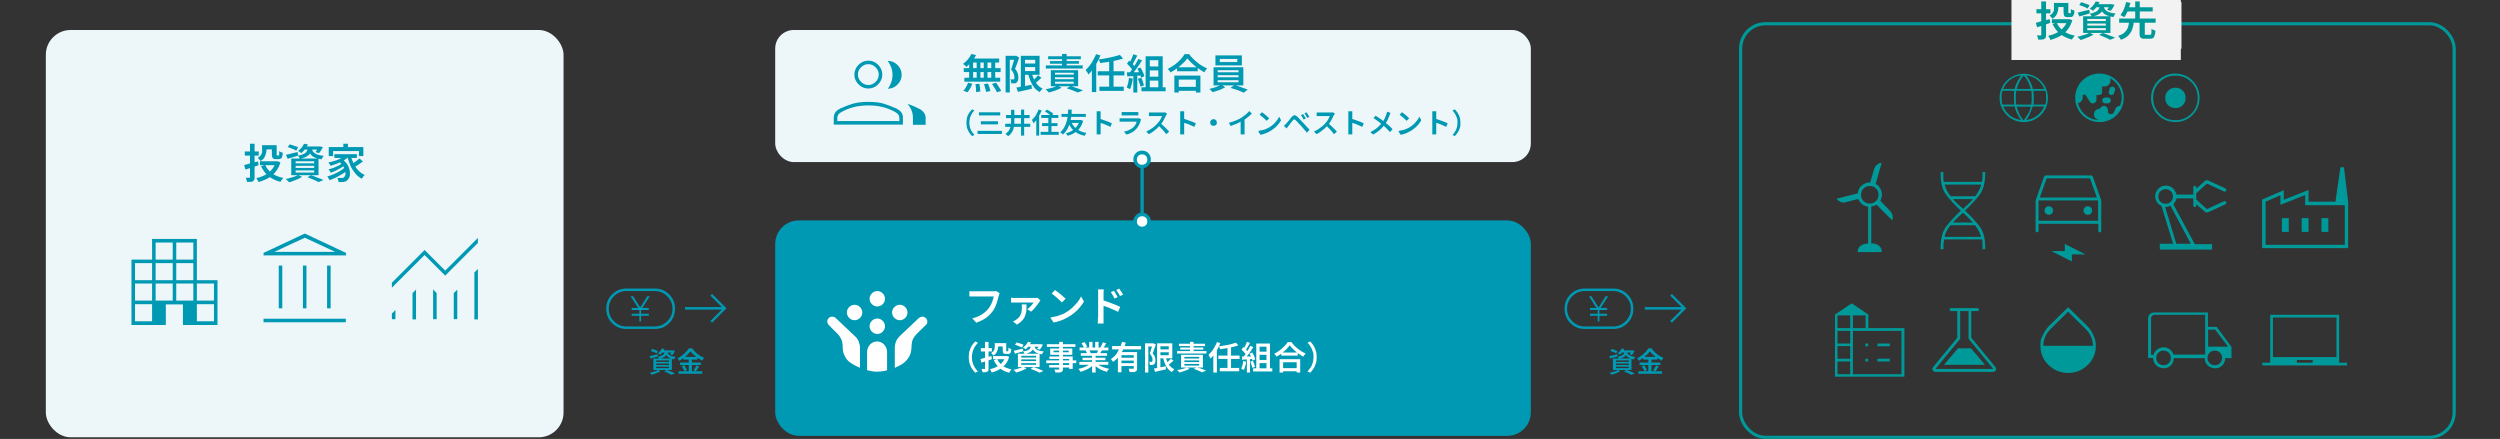 <?xml version="1.0" encoding="UTF-8"?>
<svg id="_レイヤー_1" xmlns="http://www.w3.org/2000/svg" version="1.1" viewBox="0 0 1200 210.7">
  <rect x="0" y="0" width="1200" height="210.7" fill="#333333" stroke="none"/>
  <!-- Generator: Adobe Illustrator 29.0.0, SVG Export Plug-In . SVG Version: 2.1.0 Build 186)  -->
  <defs>
    <style>
      .st0 {
        fill: #fff;
      }

      .st1 {
        fill: #f2f2f2;
      }

      .st2 {
        fill: #0099b3;
      }

      .st3 {
        fill: none;
        stroke: #099;
        stroke-miterlimit: 10;
        stroke-width: 1.5px;
      }

      .st4 {
        fill: #099;
      }

      .st5 {
        fill: #edf7fa;
      }
    </style>
  </defs>
  <rect class="st5" x="22" y="14.4" width="248.5" height="195.5" rx="11.9" ry="11.9"/>
  <g>
    <path class="st2" d="M117.2,79.2c.6-.1,1.2-.3,1.9-.5.7-.2,1.5-.4,2.3-.6.8-.2,1.6-.4,2.5-.6l.2,1.8c-1.1.4-2.2.7-3.3,1.1-1.1.4-2.1.7-3,1l-.6-2.2ZM117.5,72.7h6.7v2h-6.7v-2ZM120.1,69h2.1v16.1c0,.5,0,.9-.2,1.2s-.3.5-.6.7c-.3.2-.7.3-1.2.3h-1.7c0-.3,0-.6-.2-1,0-.4-.2-.7-.4-1h2.1c.1,0,0-.2,0-.3v-16.1h0ZM132.4,77.4h.8l1.4.5c-.4,1.4-.9,2.5-1.6,3.6-.7,1-1.4,1.9-2.4,2.7-.9.8-1.9,1.4-3,1.9s-2.3.9-3.5,1.3c0-.2-.2-.4-.3-.6s-.2-.5-.4-.7c0-.2-.3-.4-.4-.6,1.1-.2,2.2-.6,3.2-1s1.9-1,2.7-1.6c.8-.6,1.5-1.4,2.1-2.2s1-1.8,1.3-2.9v-.3h.1ZM125.9,69.7h2v2c0,.6,0,1.3-.2,1.9s-.4,1.3-.8,2-1,1.2-1.8,1.7c0-.1-.2-.3-.4-.5-.2-.2-.4-.4-.5-.6-.2-.2-.3-.3-.5-.4.7-.4,1.1-.8,1.5-1.3.3-.5.5-.9.6-1.4s0-.9,0-1.4c0,0,0-2,0-2ZM124.8,77.4h8.3v1.9h-8.3v-1.9ZM127.3,79.2c.7,1.6,1.8,2.9,3.3,4s3.3,1.8,5.4,2.2c0,.1-.3.3-.5.6s-.3.5-.5.7-.3.4-.4.6c-2.2-.6-4.1-1.5-5.7-2.7-1.5-1.3-2.7-2.9-3.6-4.8l1.9-.6h0ZM126.9,69.7h4.9v2h-4.9v-2ZM130.8,69.7h2v4.9h1c0,0,.2,0,.2-.1,0,0,0-.3,0-.6v-1.4c.2.2.5.3.8.5.3.1.7.2.9.3,0,.8,0,1.4-.3,1.9,0,.4-.3.8-.6.9s-.6.3-1,.3h-1.3c-.5,0-.9,0-1.2-.2-.3-.1-.5-.4-.6-.7s-.2-.8-.2-1.4v-4.4h.2Z"/>
    <path class="st2" d="M137.2,74.3c.7-.1,1.6-.3,2.6-.6s2-.5,3.1-.7l.2,1.7c-.9.3-1.7.5-2.6.8s-1.7.5-2.4.7l-.8-1.8h0ZM143.1,84l1.9.9c-.5.3-1.2.7-1.9,1-.7.3-1.4.6-2.2.9-.7.3-1.4.5-2.1.7,0-.1-.3-.3-.5-.5s-.4-.4-.6-.6c-.2-.2-.4-.3-.5-.5.7-.1,1.4-.3,2.1-.5s1.4-.4,2-.6c.6-.2,1.2-.5,1.6-.7h.2ZM138.1,70.7l.9-1.4c.4.1.9.2,1.4.4s1,.3,1.5.5.9.3,1.2.5l-.9,1.6c-.3-.2-.7-.4-1.2-.6-.5-.2-1-.4-1.5-.6-.5-.2-1-.4-1.5-.5h0ZM139.8,76.1h13.1v8h-13.1s0-8,0-8ZM141.9,77.4v1h8.9v-1h-8.9ZM141.9,79.6v1h8.9v-1h-8.9ZM141.9,81.8v1h8.9v-1h-8.9ZM145.9,69l1.9.3c-.4.8-.8,1.5-1.3,2.2s-1.2,1.4-1.9,2c-.2-.2-.4-.4-.7-.6-.3-.2-.6-.3-.9-.4.7-.5,1.3-1.1,1.8-1.7s.9-1.2,1.1-1.8ZM147.9,70.9h1.9c0,.7-.3,1.3-.5,1.9-.2.6-.5,1.1-1,1.5-.4.4-1,.8-1.7,1.1s-1.6.6-2.7.8c0-.2-.2-.5-.4-.8-.2-.3-.4-.5-.5-.7.9-.1,1.7-.3,2.3-.6.6-.2,1.1-.5,1.4-.8s.6-.7.8-1.1.3-.9.4-1.4h0ZM145.8,70.3h7.7v1.5h-8.9s1.2-1.5,1.2-1.5ZM147.5,85.1l1.8-1c.7.2,1.4.5,2.2.8.7.3,1.4.6,2.1.8.7.3,1.2.5,1.7.7l-2.4,1c-.4-.2-.9-.4-1.4-.7-.6-.3-1.2-.5-1.8-.8-.7-.3-1.3-.5-2-.8h-.2ZM149.7,71.4c0,.4.2.8.4,1.1.2.4.5.7.9,1s1,.6,1.7.8,1.6.4,2.7.5c-.2.2-.4.5-.6.8-.2.3-.4.7-.5.9-1.2-.2-2.2-.5-3-.8s-1.4-.7-1.8-1.2-.8-.9-1-1.4-.4-1-.5-1.5l1.7-.2h0ZM153,70.3h.6l1.4.3c-.3.5-.6,1.1-.9,1.6-.3.5-.7,1-1,1.3l-1.7-.5c.3-.3.6-.7.8-1.2.3-.5.5-.9.7-1.3v-.3h0Z"/>
    <path class="st2" d="M165.8,80.2l1.5,1.1c-.5.5-1.1,1-1.9,1.5-.7.5-1.5,1-2.3,1.4-.8.5-1.6.9-2.5,1.3-.8.4-1.7.7-2.4,1-.1-.2-.3-.5-.5-.9s-.4-.6-.6-.9c.8-.2,1.6-.5,2.4-.8s1.6-.7,2.4-1.1c.8-.4,1.5-.8,2.2-1.3s1.2-.9,1.7-1.3h0ZM165.7,74.4l1.8.7c-.7.7-1.5,1.3-2.5,1.9-1,.6-2,1.1-3.1,1.5s-2.2.8-3.2,1.1c0-.1-.2-.3-.3-.5s-.3-.4-.4-.6-.3-.4-.4-.5c1.1-.2,2.1-.5,3.1-.8s2-.7,2.9-1.2,1.6-1,2.2-1.5h-.1ZM157.7,70.6h16.7v4.3h-2.1v-2.4h-12.4v2.4h-2.1v-4.3h0ZM164.2,78.3l1.4,1c-.5.4-1.2.9-2,1.3-.8.4-1.6.9-2.4,1.3-.8.4-1.6.7-2.4,1-.1-.2-.3-.5-.5-.8s-.4-.6-.6-.8c.6-.1,1.1-.3,1.7-.5.6-.2,1.2-.4,1.8-.7s1.1-.5,1.7-.8c.5-.3.9-.6,1.3-.9h0ZM160.5,74h10.8v1.8h-10.8v-1.8ZM162.6,77.3l1.6-.9c.9.6,1.7,1.4,2.2,2.1.6.8,1,1.6,1.2,2.4.3.8.4,1.6.4,2.4s-.1,1.4-.4,2-.6,1-1,1.3-.7.5-1.1.6c-.3.1-.8.2-1.3.2h-1.7c0-.3,0-.6-.2-1,0-.4-.2-.7-.4-1h2.6c.2,0,.4-.2.6-.3.2-.2.4-.5.6-.9s.2-.9.1-1.4c0-.6-.2-1.1-.4-1.8-.2-.6-.6-1.2-1.1-1.9-.5-.6-1.1-1.2-1.8-1.8h0ZM164.8,69h2.2v2.8h-2.2v-2.8ZM168.4,74.7c.3,1.4.8,2.7,1.4,3.9s1.3,2.3,2.2,3.2,1.9,1.7,3.1,2.2c-.2.1-.3.3-.5.5s-.4.4-.5.7c-.2.2-.3.4-.4.6-1.2-.6-2.3-1.5-3.2-2.6s-1.7-2.3-2.3-3.7-1.1-2.9-1.5-4.6l1.8-.4v.2ZM172.6,76.1l1.6,1.4c-.4.3-.9.7-1.4,1-.5.4-1,.7-1.5,1s-1,.6-1.4.8l-1.4-1.3c.4-.2.9-.5,1.4-.9s1-.7,1.5-1.1c.5-.4.9-.7,1.3-1h-.1Z"/>
  </g>
  <g>
    <path class="st2" d="M133.8,148v-20.5h1.7v20.5h-1.7ZM145.4,148v-20.5h1.7v20.5h-1.7ZM126.5,154.7v-1.7h39.5v1.7h-39.5ZM157,148v-20.5h1.7v20.5h-1.7ZM126.5,122.6v-1.2l19.8-9.3,19.8,9.3v1.2h-39.6ZM131.7,120.9h29.2-29.2ZM131.7,120.9h29.2l-14.6-6.8-14.6,6.8Z"/>
    <path class="st2" d="M63.1,156v-31.4h9.9v-9.9h21.5v19.8h9.9v21.5h-16.6v-9.9h-8.2v9.9h-16.6,0ZM64.8,154.2h8.2v-8.2h-8.2v8.2ZM64.8,144.3h8.2v-8.2h-8.2v8.2ZM64.8,134.5h8.2v-8.2h-8.2v8.2ZM74.7,144.3h8.2v-8.2h-8.2v8.2ZM74.7,134.5h8.2v-8.2h-8.2v8.2ZM74.7,124.6h8.2v-8.2h-8.2v8.2ZM84.6,144.3h8.2v-8.2h-8.2s0,8.2,0,8.2ZM84.6,134.5h8.2v-8.2h-8.2s0,8.2,0,8.2ZM84.6,124.6h8.2v-8.2h-8.2s0,8.2,0,8.2ZM94.5,154.2h8.2v-8.2h-8.2v8.2ZM94.5,144.3h8.2v-8.2h-8.2v8.2Z"/>
    <path class="st2" d="M188.1,153.2v-2.7l1.7-1.7v4.4h-1.7ZM198,153.2v-12.5l1.7-1.7v14.3h-1.7ZM207.9,153.2v-14.3l1.7,1.8v12.5h-1.7ZM217.8,153.2v-12.5l1.7-1.7v14.2h-1.7ZM227.7,153.2v-22.4l1.7-1.7v24.2h-1.7ZM188.1,138.1v-2.4l15.7-15.7,9.9,9.9,15.7-15.7v2.4l-15.7,15.7-9.9-9.9-15.7,15.7Z"/>
  </g>
  <path class="st4" d="M1007.8,57.6c-.7,0-1.4-.3-1.9-.8s-.8-1.1-.8-1.9.3-1.4.8-1.9,1.2-.8,1.9-.8l.8-.8c.2-.2.4-.3.6-.4s.5-.2.7-.2c.5,0,1,.2,1.3.6.3.4.6.8.6,1.3v.6c0,.4,0,.8.4,1.1.3.3.7.4,1.1.4s.6-.1.9-.3.5-.5.6-.8l.4-1.1c.2-.5.5-1,.9-1.3s.9-.5,1.5-.5c.2-.6.4-1.3.6-1.9s.2-1.4.2-2.1c0-2-.5-3.8-1.5-5.4s-2.3-2.9-3.9-3.8v1.2c0,.7-.3,1.4-.8,1.9s-1.2.8-1.9.8h-1.3v2.7c0,.4,0,.7-.4,1s-.6.4-1,.4h-1.3v2.3c0,.5-.2.9-.5,1.2s-.7.5-1.2.5-.6,0-.9-.2-.5-.3-.6-.6l-2.1-3.3h-1.3v1.3c0,.7-.2,1.3-.7,1.8-.4.5-1,.8-1.6.9.6,2.3,1.8,4.2,3.7,5.8,1.9,1.5,4.1,2.3,6.6,2.3h.1ZM1010.5,49.6c-.4,0-.7,0-1-.4s-.4-.6-.4-1,0-.7.4-1,.6-.4,1-.4h1.3c.4,0,.7,0,1,.4s.4.6.4,1,0,.7-.4,1-.6.4-1,.4h-1.3ZM1013.5,45.6c-.4,0-.8-.2-1.1-.5s-.3-.7-.2-1.2l.5-1.5c0-.3.2-.5.5-.6s.5-.2.7-.2c.4,0,.8.2,1.1.5s.3.7.2,1.2l-.5,1.5c0,.3-.2.5-.5.6s-.5.2-.7.2ZM1007.8,58.6c-1.6,0-3.1-.3-4.6-.9-1.4-.6-2.7-1.4-3.7-2.5-1.1-1-1.9-2.3-2.5-3.7-.6-1.4-.9-2.9-.9-4.5s.3-3.1.9-4.6c.6-1.4,1.4-2.7,2.5-3.7,1-1.1,2.3-1.9,3.7-2.5s2.9-.9,4.5-.9,3.1.3,4.6.9c1.4.6,2.7,1.4,3.7,2.5,1.1,1,1.9,2.3,2.5,3.7.6,1.4.9,2.9.9,4.5s-.3,3.1-.9,4.6c-.6,1.4-1.4,2.7-2.5,3.7-1,1.1-2.3,1.9-3.7,2.5s-2.9.9-4.5.9Z"/>
  <path class="st4" d="M971.4,58.6c-1.6,0-3.1-.3-4.5-.9s-2.7-1.4-3.7-2.5c-1.1-1.1-1.9-2.3-2.5-3.7s-.9-2.9-.9-4.5.3-3.1.9-4.5,1.4-2.7,2.5-3.7c1.1-1.1,2.3-1.9,3.7-2.5s2.9-.9,4.5-.9,3.1.3,4.5.9,2.7,1.4,3.7,2.5c1.1,1.1,1.9,2.3,2.5,3.7s.9,2.9.9,4.5-.3,3.1-.9,4.5c-.6,1.4-1.4,2.7-2.5,3.7-1.1,1.1-2.3,1.9-3.7,2.5s-2.9.9-4.5.9ZM971.4,57.7c.8-1.1,1.5-2.1,2.1-3.1s1-2.1,1.3-3.4h-6.8c.4,1.4.8,2.5,1.3,3.6s1.2,2,2,3h.1ZM970.2,57.6c-.7-.7-1.3-1.7-1.9-2.9s-1-2.4-1.3-3.6h-5.5c.8,1.8,2,3.3,3.5,4.5,1.5,1.1,3.3,1.8,5.2,2ZM972.5,57.6c1.9-.2,3.6-.8,5.2-2,1.5-1.1,2.7-2.6,3.5-4.5h-5.5c-.4,1.2-.9,2.4-1.4,3.6s-1.2,2.1-1.7,2.8h0ZM961.2,50.2h5.7c0-.6-.2-1.1-.2-1.7v-3.2c0-.5,0-1.1.2-1.7h-5.7c-.2.5-.3,1-.4,1.6s0,1.2,0,1.7,0,1.1,0,1.7.2,1.1.4,1.6ZM967.8,50.2h7.2c0-.6.2-1.1.2-1.7v-3.2c0-.5,0-1.1-.2-1.7h-7.2c0,.6-.2,1.1-.2,1.7v3.2c0,.5,0,1.1.2,1.7ZM976,50.2h5.7c.2-.5.3-1,.4-1.6s0-1.2,0-1.7,0-1.1,0-1.7-.2-1.1-.4-1.6h-5.7c0,.6.2,1.1.2,1.7v3.2c0,.6,0,1.1-.2,1.7ZM975.8,42.7h5.5c-.8-1.9-2-3.4-3.5-4.5s-3.2-1.8-5.2-2c.7.8,1.3,1.8,1.9,3s1,2.3,1.3,3.5ZM968,42.7h6.8c-.4-1.3-.8-2.5-1.4-3.6s-1.2-2-2-2.9c-.8.9-1.4,1.9-2,2.9-.5,1.1-1,2.3-1.4,3.6h0ZM961.5,42.7h5.5c.3-1.2.7-2.3,1.3-3.5s1.2-2.1,1.9-3c-2,.2-3.8.9-5.2,2-1.5,1.1-2.6,2.6-3.5,4.4h0Z"/>
  <path class="st4" d="M1044.2,51.9c1.4,0,2.6-.5,3.5-1.4s1.4-2.1,1.4-3.5-.5-2.6-1.4-3.5c-1-1-2.1-1.4-3.5-1.4s-2.6.5-3.5,1.4-1.4,2.1-1.4,3.5.5,2.6,1.4,3.5,2.1,1.4,3.5,1.4h0ZM1044.2,58.6c-1.6,0-3.1-.3-4.6-.9-1.4-.6-2.7-1.4-3.7-2.5-1.1-1-1.9-2.3-2.5-3.7-.6-1.4-.9-2.9-.9-4.5s.3-3.1.9-4.6c.6-1.4,1.4-2.7,2.5-3.7,1-1.1,2.3-1.9,3.7-2.5s2.9-.9,4.5-.9,3.1.3,4.6.9c1.4.6,2.7,1.4,3.7,2.5,1.1,1,1.9,2.3,2.5,3.7.6,1.4.9,2.9.9,4.5s-.3,3.1-.9,4.6c-.6,1.4-1.4,2.7-2.5,3.7-1,1.1-2.3,1.9-3.7,2.5-1.4.6-2.9.9-4.5.9h0ZM1044.2,57.7c3,0,5.5-1,7.6-3.1,2.1-2.1,3.1-4.6,3.1-7.6s-1-5.5-3.1-7.6-4.6-3.1-7.6-3.1-5.5,1-7.6,3.1-3.1,4.6-3.1,7.6,1,5.5,3.1,7.6,4.6,3.1,7.6,3.1h0Z"/>
  <rect class="st5" x="372.1" y="14.4" width="362.7" height="63.4" rx="8.9" ry="8.9"/>
  <g>
    <path class="st2" d="M466.4,25.9l2.1.6c-.4.7-.8,1.4-1.3,2.1s-1,1.3-1.6,1.9-1.1,1.1-1.7,1.6c-.1,0-.3-.3-.5-.5s-.4-.3-.6-.5-.4-.3-.6-.4c.8-.6,1.6-1.3,2.4-2.2.7-.9,1.3-1.8,1.8-2.7h0ZM464.7,39.7l2,.5c-.2.7-.6,1.5-1,2.2s-.9,1.4-1.3,1.9l-2-.8c.5-.4.9-1,1.3-1.7s.7-1.4,1-2.1ZM462.6,32.7h17.7v1.9h-17.7v-1.9ZM462.9,37.3h17.2v1.9h-17.2v-1.9ZM465.2,28.7h1.9v9.6h-1.9v-9.6ZM466,28.1h13.6v1.9h-14.1l.5-1.9ZM468.2,40.4l1.9-.2c.1.6.2,1.2.3,1.9,0,.7.1,1.3.2,1.8l-2.1.3v-1.1c0-.4,0-.9-.1-1.3,0-.5-.1-.9-.2-1.3h0ZM468.8,28.7h1.8v9.6h-1.8v-9.6ZM472.2,40.4l2-.3c.2.4.3.8.5,1.2.2.4.3.9.4,1.3s.2.8.3,1.1l-2.1.4c0-.5-.2-1.1-.4-1.8-.2-.7-.4-1.4-.6-2h0ZM472.2,28.7h1.8v9.6h-1.8v-9.6ZM475.8,28.7h1.9v9.6h-1.9v-9.6ZM476.1,40.3l2-.6c.3.4.6.8.9,1.3s.6.9.9,1.4.5.9.7,1.2l-2.1.7c-.1-.4-.3-.8-.6-1.3-.3-.5-.6-.9-.9-1.4s-.6-.9-.9-1.4h0Z"/>
    <path class="st2" d="M482.8,26.8h4.9v1.9h-3v15.7h-2v-17.5h.1ZM487.1,26.8h.7l1.4.8c-.2.6-.4,1.2-.6,1.8-.2.6-.4,1.3-.7,1.9-.2.6-.4,1.2-.7,1.7.7.8,1.1,1.5,1.3,2.2.2.7.3,1.3.3,1.9s0,1.1-.2,1.6-.4.7-.7,1c-.2,0-.3.2-.5.3-.2,0-.4,0-.6,0h-1.4c0-.3,0-.6-.1-1,0-.4-.2-.7-.4-.9h1.4c.1,0,.2,0,.3,0,.1,0,.2-.2.3-.4v-.7c0-.5-.1-1-.3-1.6s-.6-1.3-1.3-2c.2-.4.3-.9.5-1.5.2-.5.3-1.1.5-1.6s.3-1,.4-1.5.2-.9.3-1.2v-.8ZM487.9,42c.6,0,1.3-.2,2.1-.4.8,0,1.6-.3,2.5-.4.9-.2,1.8-.3,2.6-.5l.2,1.9c-1.2.3-2.3.5-3.5.8s-2.2.5-3.2.7l-.7-2h0ZM490,26.8h2v15.6h-2v-15.6ZM491.1,26.8h7.9v9.1h-7.9v-1.8h5.8v-5.4h-5.8v-1.8h0ZM491.1,30.5h7v1.7h-7v-1.7ZM495.2,34.7c.2,1.2.6,2.3,1.1,3.3s1,1.9,1.7,2.7c.7.8,1.5,1.4,2.5,1.8-.2,0-.3.3-.5.5s-.3.4-.5.6-.3.4-.4.6c-1.1-.6-2-1.3-2.7-2.2s-1.3-2-1.8-3.2-.9-2.5-1.2-3.9l1.8-.3h0ZM498.2,36.1l1.7,1.2c-.6.5-1.1,1-1.7,1.6s-1.2.9-1.7,1.3l-1.3-1c.3-.3.7-.6,1-.9.4-.3.8-.7,1.1-1.1s.7-.7.9-1h0Z"/>
    <path class="st2" d="M507.7,41.2l1.9.9c-.5.3-1.2.6-1.9.9s-1.4.6-2.2.8c-.7.2-1.4.4-2.1.6-.1,0-.2-.3-.4-.5-.2-.2-.4-.4-.6-.6s-.4-.3-.5-.5c.7,0,1.4-.3,2.1-.4.7-.2,1.4-.3,2-.6.6-.2,1.2-.4,1.6-.7h.1ZM502,31.4h17.7v1.5h-17.7v-1.5ZM503.1,27h15.7v1.4h-15.7v-1.4ZM504,29.3h13.9v1.3h-13.9v-1.3ZM504.4,33.7h13.1v7.7h-13.1v-7.7ZM506.4,34.9v.9h9v-.9h-9ZM506.4,37.1v.9h9v-.9h-9ZM506.4,39.2v1h9v-1h-9ZM509.8,25.9h2.2v6.3h-2.2v-6.3ZM512.1,42.3l1.8-1c.7.2,1.4.4,2.1.7.7.2,1.4.5,2.1.7s1.2.5,1.7.7l-2.5,1c-.4-.2-.8-.4-1.4-.6s-1.2-.5-1.8-.7c-.6-.2-1.3-.5-2-.7h0Z"/>
    <path class="st2" d="M526.1,26l2.1.6c-.4,1.2-1,2.3-1.6,3.4s-1.3,2.2-2,3.2-1.5,1.9-2.2,2.6c0-.2-.2-.4-.3-.7-.1-.3-.3-.6-.5-.8-.2-.3-.3-.5-.5-.7.7-.6,1.3-1.4,2-2.2.6-.8,1.2-1.7,1.7-2.7s1-1.9,1.4-2.9v.2ZM524.1,31.5l2.1-2.1h0v14.8h-2.1v-12.8h0ZM526.9,34.2h12.8v2h-12.8v-2h0ZM537.5,26.3l1.6,1.8c-.8.2-1.6.5-2.5.7s-1.8.4-2.8.6-1.9.3-2.9.5c-1,0-1.9.3-2.8.4,0-.3-.1-.6-.3-.9-.1-.3-.3-.6-.4-.9.9,0,1.8-.2,2.7-.4.9-.2,1.8-.3,2.7-.5.9-.2,1.7-.4,2.5-.6s1.5-.4,2.1-.6h0ZM527.7,41.6h11.7v2h-11.7v-2ZM532.4,29h2.1v13.3h-2.1v-13.3Z"/>
    <path class="st2" d="M541.9,37.4l1.8.3c0,.9-.3,1.9-.5,2.8s-.5,1.7-.8,2.3c0,0-.3-.2-.5-.3-.2,0-.4-.2-.6-.3s-.4-.2-.5-.2c.3-.6.5-1.3.7-2.1s.3-1.7.4-2.5h0ZM541,34.7c.9,0,2,0,3.2,0,1.3,0,2.6,0,3.9-.2v1.7c-1.3,0-2.5.2-3.7.3-1.2,0-2.3.2-3.3.2l-.2-1.9h0ZM541,30.5l1-1.4c.4.3.7.6,1.1,1,.4.4.7.7,1,1.1s.5.7.7,1l-1.1,1.6c-.2-.3-.4-.7-.7-1s-.6-.8-1-1.2c-.4-.4-.7-.7-1.1-1.1h0ZM544,26l1.9.7c-.3.5-.5,1-.8,1.5s-.6,1-.8,1.5-.5.9-.8,1.3l-1.4-.6c.2-.4.5-.8.7-1.4.2-.5.5-1,.7-1.6.2-.5.4-1,.6-1.5h-.1ZM546.4,28.3l1.8.7c-.5.7-1,1.5-1.6,2.4-.6.8-1.1,1.6-1.7,2.4-.6.8-1.1,1.4-1.6,2l-1.3-.7c.4-.4.8-.9,1.2-1.5s.8-1.2,1.2-1.8c.4-.6.8-1.2,1.1-1.8.3-.6.7-1.2.9-1.7h0ZM544,35.6h1.9v8.8h-1.9v-8.8ZM545.9,33l1.5-.6c.3.4.5.9.8,1.4.2.5.5,1,.7,1.5s.3.9.4,1.3l-1.6.7c0-.4-.2-.8-.4-1.3s-.4-1-.6-1.5c-.2-.5-.5-1-.7-1.4h-.1ZM546.2,37.8l1.6-.5c.3.6.5,1.2.8,1.9.2.7.4,1.3.5,1.8l-1.7.6c0-.5-.2-1.1-.5-1.8-.2-.7-.5-1.4-.7-2h0ZM547.9,41.9h11.6v1.9h-11.6v-1.9ZM549.8,27h8.3v16.1h-2.1v-14.2h-4.1v14.2h-2v-16.1h-.1ZM550.9,31.9h6v1.9h-6v-1.9ZM550.9,36.8h6v1.9h-6v-1.9Z"/>
    <path class="st2" d="M569.9,28c-.5.8-1.2,1.6-2.1,2.4-.8.8-1.8,1.6-2.8,2.4-1,.7-2.1,1.4-3.2,2,0-.2-.2-.4-.3-.6-.2-.2-.3-.4-.5-.6s-.3-.4-.5-.5c1.1-.6,2.2-1.2,3.3-2s2-1.6,2.8-2.5,1.5-1.7,2-2.6h2.2c.5.7,1.1,1.5,1.8,2.1.7.7,1.4,1.3,2.1,1.9.7.6,1.5,1.1,2.3,1.6s1.6.9,2.4,1.2c-.2.3-.5.6-.7.9s-.5.7-.6,1c-.8-.4-1.5-.9-2.3-1.4s-1.5-1.1-2.3-1.7c-.7-.6-1.4-1.2-2-1.8-.6-.6-1.1-1.2-1.6-1.8h0ZM563.8,36.3h12.4v8.1h-2.2v-6.2h-8.2v6.2h-2.1v-8.1h0ZM564.7,41.7h10.3v1.9h-10.3v-1.9ZM565,32.3h9.9v1.9h-9.9v-1.9Z"/>
    <path class="st2" d="M586.2,40.6l1.9,1.3c-.5.3-1.1.6-1.8.9s-1.4.6-2.2.8c-.7.3-1.5.5-2.1.6-.2-.2-.4-.5-.7-.8s-.6-.5-.8-.7c.7-.2,1.4-.4,2.2-.6.7-.2,1.4-.5,2.1-.8.7-.3,1.2-.5,1.6-.8h-.2ZM582.5,32.3h14.3v8.7h-14.3v-8.7ZM583.4,26.6h12.7v4.8h-12.7v-4.8ZM584.5,33.7v1h10v-1h-10ZM584.5,36.1v1h10v-1h-10ZM584.5,38.5v1h10v-1h-10ZM585.5,28.3v1.5h8.4v-1.5h-8.4ZM590.7,42.1l1.9-1.3c.7.2,1.4.4,2.2.7.8.3,1.5.5,2.2.8s1.3.5,1.9.7l-1.9,1.5c-.5-.2-1.1-.5-1.8-.8s-1.5-.6-2.3-.8c-.8-.3-1.5-.5-2.2-.7h0Z"/>
    <path class="st2" d="M463.9,58.9c0-.9.1-1.8.3-2.6.2-.8.6-1.5,1-2.1s.9-1.2,1.4-1.7l1.1.5c-.5.5-.9,1-1.2,1.6-.4.6-.7,1.2-.9,2-.2.7-.3,1.5-.3,2.3s.1,1.6.3,2.3.5,1.4.9,2,.8,1.1,1.2,1.6l-1.1.5c-.5-.5-1-1.1-1.4-1.7s-.7-1.4-1-2.1c-.2-.8-.3-1.6-.3-2.6Z"/>
    <path class="st2" d="M469.2,62.8h11.7v1.5h-11.7v-1.5ZM469.9,53.9h10.2v1.5h-10.2v-1.5ZM470.8,58.2h8.2v1.5h-8.2v-1.5Z"/>
    <path class="st2" d="M482.5,59.4h12v1.5h-12v-1.5ZM485.4,52.7h1.5v5.2c0,.7,0,1.4-.1,2.1,0,.7-.2,1.4-.4,2-.2.6-.5,1.3-.9,1.8-.4.6-.9,1.1-1.6,1.6,0-.1-.2-.2-.4-.4-.2-.1-.3-.3-.5-.4-.2-.1-.3-.2-.4-.3.6-.4,1.1-.9,1.5-1.4s.6-1,.8-1.6c.2-.5.3-1.1.4-1.7v-7h.1ZM482.9,55.2h11.3v1.5h-11.3v-1.5ZM490.1,52.6h1.5v12.5h-1.5v-12.5Z"/>
    <path class="st2" d="M498.7,52.6l1.3.4c-.3.8-.7,1.5-1.1,2.3s-.9,1.5-1.3,2.1c-.5.7-1,1.3-1.5,1.8,0-.1-.1-.3-.2-.5,0-.2-.2-.4-.3-.6,0-.2-.2-.3-.3-.5.4-.4.9-.9,1.3-1.4s.8-1.1,1.1-1.8c.3-.6.6-1.3.9-1.9h.1ZM497.4,56.3l1.4-1.4h0v10.2h-1.4v-8.8ZM499.5,63.3h8.7v1.4h-8.7v-1.4ZM499.8,55.2h8.2v1.4h-8.2v-1.4ZM500.2,59.1h7.4v1.4h-7.4v-1.4ZM501.5,53.6l1-1c.3.2.7.4,1.1.6.4.2.8.5,1.1.7.3.2.6.5.9.7l-1,1.1c-.2-.2-.5-.4-.8-.7s-.7-.5-1.1-.8-.7-.5-1.1-.7h-.1ZM503.2,55.6h1.5v8.6h-1.5v-8.6Z"/>
    <path class="st2" d="M512.9,52.6h1.5v1.1c0,.5,0,1-.1,1.5,0,.6-.2,1.2-.3,1.8-.1.7-.3,1.3-.5,2s-.4,1.4-.7,2c-.3.7-.6,1.3-1.1,1.9-.4.6-.9,1.2-1.5,1.7-.1-.2-.3-.4-.6-.6-.2-.2-.5-.3-.7-.5.5-.4,1-1,1.4-1.5.4-.6.7-1.2,1-1.8s.5-1.3.7-1.9.3-1.3.4-1.9c.1-.6.2-1.2.2-1.7s0-1,.1-1.4v-.9l.2.2ZM509.5,54.7h11.7v1.4h-11.7v-1.4ZM518.4,57.6h.5l1,.4c-.3,1-.6,1.9-1.1,2.7s-1,1.5-1.7,2c-.6.6-1.3,1.1-2.1,1.5-.8.4-1.6.7-2.5,1,0-.2-.2-.4-.4-.6-.2-.2-.3-.4-.5-.6.8-.2,1.5-.5,2.2-.8s1.3-.8,1.9-1.3,1.1-1.1,1.5-1.7.7-1.4,1-2.2v-.3h.2ZM513.2,57.6h5.3v1.4h-5.7l.4-1.4h0ZM514.1,58.3c.6,1.5,1.5,2.7,2.7,3.6s2.8,1.6,4.7,1.9c-.1.1-.2.2-.3.4-.1.2-.2.3-.3.5s-.2.3-.3.5c-1.3-.3-2.5-.7-3.5-1.3s-1.8-1.3-2.6-2.1c-.7-.9-1.3-1.9-1.7-3l1.2-.4h0Z"/>
    <path class="st2" d="M526.4,62.7v-9.3h1.9v11.1h-1.9v-1.8h0ZM527.6,56.9c.4.1.9.3,1.5.5.5.2,1.1.4,1.7.6.6.2,1.1.4,1.6.6s.9.4,1.3.6l-.7,1.7c-.4-.2-.8-.4-1.3-.6-.5-.2-.9-.4-1.4-.6-.5-.2-.9-.4-1.4-.5s-.9-.3-1.2-.4v-1.9Z"/>
    <path class="st2" d="M547.5,57.6s0,.2,0,.3,0,.2,0,.2c-.2.7-.5,1.3-.8,1.9-.3.6-.7,1.2-1.2,1.8-.7.8-1.4,1.4-2.3,1.8-.8.5-1.7.8-2.5,1l-1.2-1.4c1-.2,1.9-.5,2.7-.9s1.5-.9,2-1.4c.4-.4.7-.8.9-1.2s.4-.9.5-1.3h-8.2v-1.6h8.9c.2,0,.3,0,.4-.1l1.1.7-.2.2ZM538.5,53.8h7.9v1.6h-8v-1.6h0Z"/>
    <path class="st2" d="M560,54.9s0,.2-.2.3c0,.2-.2.3-.2.4-.2.4-.4.9-.7,1.4s-.6,1.1-.9,1.6c-.3.5-.7,1-1.1,1.4-.5.6-1,1.1-1.6,1.7-.6.5-1.2,1-1.9,1.5s-1.3.9-2,1.2l-1.2-1.3c.7-.3,1.4-.6,2.1-1.1.7-.4,1.3-.9,1.9-1.4.6-.5,1.1-1,1.5-1.5.3-.3.6-.7.9-1.1.3-.4.5-.8.7-1.2s.4-.8.5-1.1h-6.3v-1.7h7.2c.2,0,.4,0,.5-.1l1,.7-.2.3ZM557,59.1c.4.3.7.6,1.1,1s.8.7,1.2,1.1c.4.4.7.8,1.1,1.1.3.4.6.7.8.9l-1.4,1.2c-.3-.4-.7-.9-1.1-1.4-.4-.5-.9-1-1.4-1.5s-1-1-1.4-1.4l1.1-1.1h0Z"/>
    <path class="st2" d="M566.5,62.7v-9.3h1.9v11.1h-1.9v-1.8h0ZM567.9,56.9c.4.1.9.3,1.5.5.5.2,1.1.4,1.7.6.6.2,1.1.4,1.6.6s.9.4,1.3.6l-.7,1.7c-.4-.2-.8-.4-1.3-.6-.5-.2-.9-.4-1.4-.6-.5-.2-.9-.4-1.4-.5s-.9-.3-1.2-.4v-1.9Z"/>
    <path class="st2" d="M582.5,57.2c.3,0,.6,0,.8.2.2.1.4.3.6.6,0,.2.2.5.2.8s0,.6-.2.8c0,.3-.3.5-.6.6-.2.1-.5.2-.8.2s-.6,0-.8-.2c-.3-.1-.5-.3-.6-.6s-.2-.5-.2-.8,0-.6.2-.8c0-.2.3-.4.6-.6.3-.1.5-.2.8-.2Z"/>
    <path class="st2" d="M590,58.9c1.2-.3,2.3-.7,3.3-1.1,1-.4,1.9-.9,2.6-1.3.5-.3.9-.6,1.4-1s.9-.7,1.3-1.1c.4-.4.8-.8,1-1.1l1.3,1.2c-.4.4-.8.8-1.3,1.2s-1,.8-1.5,1.2-1,.7-1.6,1c-.5.3-1.1.6-1.7.9-.6.3-1.3.6-2,.9-.7.3-1.4.5-2.1.8l-.8-1.5h0ZM595.7,57.2l1.7-.4v7.7h-1.9v-7.2h.2Z"/>
    <path class="st2" d="M604.2,62.8c.7-.1,1.4-.3,2-.4s1.2-.4,1.7-.6,1-.5,1.4-.7c.7-.4,1.4-1,2-1.5.6-.6,1.2-1.2,1.6-1.8.5-.6.8-1.2,1.1-1.8l.9,1.7c-.3.6-.7,1.2-1.2,1.8s-1,1.2-1.6,1.7-1.3,1-2,1.5c-.5.3-.9.5-1.5.8-.5.3-1.1.5-1.7.7-.6.2-1.2.4-1.9.5l-1-1.6.2-.3ZM605.8,53.9c.2.2.5.4.8.6.3.2.6.5,1,.8.3.3.6.5.9.8.3.3.5.5.7.7l-1.2,1.2c-.2-.2-.4-.4-.7-.7s-.6-.5-.9-.8-.6-.5-1-.8c-.3-.3-.6-.5-.8-.6l1.1-1.2h.1Z"/>
    <path class="st2" d="M616.5,60.2c.2-.2.4-.3.5-.5.2-.1.3-.3.5-.5s.3-.4.5-.6.4-.5.7-.8c.2-.3.5-.6.7-.9s.5-.6.7-.8c.4-.5.8-.7,1.2-.8.4,0,.8.2,1.3.6.3.3.6.6.9.9.3.3.6.7.9,1,.3.3.6.6.9.9.3.3.6.7,1,1.1.4.4.8.8,1.2,1.3s.8.8,1.1,1.2l-1.3,1.4c-.3-.4-.6-.8-1-1.2-.3-.4-.7-.8-1-1.2s-.6-.7-.9-1c-.2-.2-.4-.5-.7-.7s-.5-.5-.7-.8-.5-.5-.7-.7-.4-.4-.5-.5c-.2-.2-.4-.3-.6-.3s-.3.1-.6.4c0,.2-.3.4-.5.6-.2.2-.4.5-.6.8s-.4.5-.6.8c-.2.3-.3.5-.5.6,0,.2-.3.4-.4.6-.2.2-.3.4-.4.6l-1.5-1.5h.4ZM625.5,54.7c0,.2.3.4.4.7.2.3.3.5.5.8s.3.5.4.7l-1.1.5c0-.3-.3-.5-.4-.8,0-.2-.3-.5-.4-.7,0-.2-.3-.5-.5-.7l1.1-.4h0ZM627.2,54c0,.2.3.4.4.6s.3.5.5.8.3.5.4.7l-1.1.5c0-.3-.3-.5-.4-.8s-.3-.5-.4-.7c0-.2-.3-.4-.5-.7l1-.5h0Z"/>
    <path class="st2" d="M640.5,54.9s0,.2-.2.3-.2.3-.2.4c-.2.4-.4.9-.7,1.4s-.6,1.1-.9,1.6c-.3.5-.7,1-1.1,1.4-.5.6-1,1.1-1.6,1.7-.6.5-1.2,1-1.9,1.5s-1.3.9-2,1.2l-1.2-1.3c.7-.3,1.4-.6,2.1-1.1s1.3-.9,1.9-1.4c.6-.5,1.1-1,1.5-1.5.3-.3.6-.7.9-1.1s.5-.8.7-1.2.4-.8.5-1.1h-6.3v-1.7h7.3c.2,0,.4,0,.5-.1l1,.7-.3.3ZM637.5,59.1c.4.3.7.6,1.1,1,.4.4.8.7,1.2,1.1s.7.8,1.1,1.1c.3.4.6.7.8.9l-1.4,1.2c-.3-.4-.7-.9-1.1-1.4-.4-.5-.9-1-1.4-1.5s-1-1-1.4-1.4l1.1-1.1h0Z"/>
    <path class="st2" d="M647.2,62.7v-9.3h1.9v11.1h-1.9v-1.8h0ZM648.5,56.9c.4.1.9.3,1.5.5.5.2,1.1.4,1.7.6.6.2,1.1.4,1.6.6s.9.4,1.3.6l-.7,1.7c-.4-.2-.8-.4-1.3-.6s-.9-.4-1.4-.6c-.5-.2-.9-.4-1.4-.5-.5-.2-.9-.3-1.2-.4v-1.9Z"/>
    <path class="st2" d="M667.5,54.1c0,.1-.2.3-.3.6,0,.2-.2.4-.2.6-.2.4-.4.9-.6,1.5s-.5,1-.8,1.6c-.3.5-.6,1-1,1.5s-.9,1.1-1.4,1.6c-.5.6-1.1,1.1-1.8,1.6s-1.4,1-2.3,1.5l-1.3-1.2c1.2-.6,2.3-1.3,3.2-2,.9-.8,1.7-1.6,2.4-2.5.5-.7,1-1.4,1.3-2.1.3-.7.6-1.4.8-2,0-.2,0-.4.2-.6,0-.2,0-.4,0-.6l1.8.6h-.1ZM660.2,55.5c.3.2.7.5,1.1.7.4.3.8.5,1.2.8s.8.5,1.1.8.7.5.9.7c.7.6,1.4,1.1,2.1,1.7.7.6,1.3,1.2,1.8,1.8l-1.2,1.4c-.6-.7-1.2-1.3-1.8-1.9-.6-.6-1.3-1.2-2-1.7-.2-.2-.5-.4-.8-.7-.3-.2-.7-.5-1-.8-.4-.3-.8-.5-1.1-.8-.4-.3-.8-.5-1.2-.8l1-1.2h0Z"/>
    <path class="st2" d="M671.5,62.8c.7-.1,1.4-.3,2-.4s1.2-.4,1.7-.6,1-.5,1.4-.7c.7-.4,1.4-1,2-1.5.6-.6,1.2-1.2,1.6-1.8.5-.6.8-1.2,1.1-1.8l.9,1.7c-.3.6-.7,1.2-1.2,1.8s-1,1.2-1.6,1.7-1.3,1-2,1.5c-.5.3-.9.5-1.5.8-.5.3-1.1.5-1.7.7-.6.2-1.2.4-1.9.5l-1-1.6.2-.3ZM673,53.9c.2.2.5.4.8.6.3.2.6.5,1,.8.3.3.6.5.9.8.3.3.5.5.7.7l-1.2,1.2c-.2-.2-.4-.4-.7-.7s-.6-.5-.9-.8-.6-.5-1-.8c-.3-.3-.6-.5-.8-.6l1.1-1.2h.1Z"/>
    <path class="st2" d="M687.5,62.7v-9.3h1.9v11.1h-1.9v-1.8h0ZM688.8,56.9c.4.1.9.3,1.5.5.5.2,1.1.4,1.7.6.6.2,1.1.4,1.6.6s.9.4,1.3.6l-.7,1.7c-.4-.2-.8-.4-1.3-.6s-.9-.4-1.4-.6c-.5-.2-.9-.4-1.4-.5-.5-.2-.9-.3-1.2-.4v-1.9Z"/>
    <path class="st2" d="M701,58.9c0,.9,0,1.8-.3,2.6s-.6,1.5-1,2.1-.9,1.2-1.4,1.7l-1.1-.5c.5-.5.9-1,1.2-1.6.4-.6.7-1.2.9-2,.2-.7.3-1.5.3-2.3s0-1.6-.3-2.3-.5-1.4-.9-2-.8-1.1-1.2-1.6l1.1-.5c.5.5,1,1.1,1.4,1.7.4.6.7,1.4,1,2.1.2.8.3,1.6.3,2.6Z"/>
  </g>
  <path class="st2" d="M400.2,59.8v-3.2c0-1.1.3-2,.8-2.7s1.3-1.3,2.3-1.8c2-.9,4-1.7,6-2.3,2-.6,4.5-.9,7.5-.9s5.6.3,7.5.9c2,.6,3.9,1.4,6,2.3.9.5,1.7,1,2.3,1.8s.8,1.6.8,2.7v3.2h-33.2ZM438.2,59.8v-3.2c0-1.3-.2-2.6-.7-3.7-.5-1.2-1.1-2.1-1.9-3,.9.2,1.9.6,2.8,1,.9.4,1.8.8,2.8,1.3s1.7,1.1,2.3,1.9c.6.8.8,1.7.8,2.6v3.2h-6.1,0ZM416.8,42.5c-1.8,0-3.4-.7-4.7-2-1.3-1.3-2-2.9-2-4.7s.7-3.4,2-4.7c1.3-1.3,2.9-2,4.7-2s3.4.7,4.7,2c1.3,1.3,2,2.9,2,4.7s-.7,3.4-2,4.7c-1.3,1.3-2.9,2-4.7,2ZM432.8,35.9c0,1.8-.7,3.4-2,4.7-1.3,1.3-2.9,2-4.7,2,.8-.9,1.3-2,1.7-3.1.4-1.1.6-2.3.6-3.6s-.2-2.4-.6-3.5-1-2.2-1.7-3.2c1.8,0,3.4.7,4.7,2,1.3,1.3,2,2.9,2,4.7ZM402,58.1h29.7v-1.5c0-.6-.2-1.2-.5-1.6s-.9-.9-1.8-1.4c-1.7-.9-3.6-1.7-5.6-2.2s-4.3-.8-7-.8-5.1.3-7,.8-3.8,1.2-5.6,2.2c-.9.5-1.5.9-1.8,1.4s-.5,1-.5,1.6v1.5h0ZM416.8,40.8c1.4,0,2.5-.5,3.5-1.5s1.5-2.1,1.5-3.5-.5-2.5-1.5-3.5-2.1-1.5-3.5-1.5-2.5.5-3.5,1.5-1.5,2.1-1.5,3.5.5,2.5,1.5,3.5,2.1,1.5,3.5,1.5Z"/>
  <g>
    <path class="st2" d="M311.8,170.9c.5,0,1.1-.2,1.8-.4.7-.2,1.4-.3,2.1-.5v1.1c-.5.2-1.1.4-1.7.5-.6.2-1.2.3-1.7.5l-.6-1.2h.1ZM315.8,177.5l1.3.6c-.4.2-.8.4-1.3.7-.5.2-1,.4-1.5.6s-1,.3-1.4.5l-.3-.3-.4-.4c-.1-.1-.3-.2-.4-.3.5,0,1-.2,1.4-.3.5-.1.9-.3,1.4-.4.4-.2.8-.3,1.1-.5v-.2ZM312.4,168.5l.6-1c.3,0,.6.2,1,.3s.7.2,1,.4c.3.1.6.2.8.3l-.6,1.1c-.2-.1-.5-.2-.8-.4-.3-.1-.7-.3-1-.4-.4-.1-.7-.2-1-.3h0ZM313.6,172.1h8.9v5.5h-8.9v-5.5ZM315,173v.7h6.1v-.7h-6.1ZM315,174.5v.7h6.1v-.7h-6.1ZM315,176v.7h6.1v-.7h-6.1ZM317.7,167.3l1.3.2c-.3.5-.6,1-.9,1.5-.4.5-.8.9-1.3,1.3-.1-.1-.3-.3-.5-.4s-.4-.2-.6-.3c.5-.3.9-.7,1.2-1.1.3-.4.6-.8.8-1.2ZM319.1,168.6h1.3c0,.5-.2.9-.3,1.3-.2.4-.4.7-.7,1-.3.3-.7.6-1.2.8s-1.1.4-1.8.5c0-.2-.2-.3-.3-.5s-.3-.4-.4-.5c.6,0,1.2-.2,1.6-.4s.7-.3,1-.5c.2-.2.4-.4.5-.7s.2-.6.3-.9h0ZM317.7,168.2h5.2v1h-6l.8-1ZM318.8,178.3l1.2-.7c.5.2,1,.3,1.5.5s1,.4,1.4.6c.5.2.8.4,1.1.5l-1.7.7c-.3-.1-.6-.3-1-.5s-.8-.4-1.2-.6-.9-.4-1.4-.5h.1ZM320.4,168.9c0,.3.2.5.3.8.1.2.3.5.6.7.3.2.6.4,1.1.5.5.2,1.1.3,1.9.4-.1.1-.3.3-.4.6s-.2.4-.3.6c-.8-.1-1.5-.3-2-.6-.5-.2-.9-.5-1.2-.8-.3-.3-.5-.6-.7-1-.2-.3-.3-.7-.4-1h1.2v-.2ZM322.6,168.2h.4l1,.2c-.2.4-.4.7-.6,1.1-.2.4-.5.7-.7.9l-1.1-.3c.2-.2.4-.5.6-.8s.3-.6.5-.9v-.2h0Z"/>
    <path class="st2" d="M331.4,168.6c-.4.5-.8,1.1-1.4,1.6-.6.6-1.2,1.1-1.9,1.6-.7.5-1.4,1-2.1,1.4,0-.1-.1-.2-.2-.4,0-.1-.2-.3-.3-.4-.1-.1-.2-.3-.3-.4.8-.4,1.5-.8,2.2-1.4.7-.5,1.3-1.1,1.9-1.7.6-.6,1-1.2,1.4-1.7h1.5c.4.5.8,1,1.2,1.4.4.5.9.9,1.4,1.3.5.4,1,.8,1.6,1.1s1.1.6,1.6.8c-.2.2-.3.4-.5.6-.2.2-.3.5-.4.7-.5-.3-1-.6-1.6-.9-.5-.3-1-.7-1.5-1.1-.5-.4-.9-.8-1.4-1.2s-.8-.8-1.1-1.2h-.1ZM325.7,178.2h11.4v1.2h-11.4v-1.2h0ZM326.4,174h10v1.2h-10v-1.2ZM327.2,175.8l1.2-.5c.2.2.4.5.5.8s.3.5.5.8.2.5.3.7l-1.2.6c0-.2-.1-.5-.3-.7-.1-.3-.3-.6-.4-.8-.2-.3-.3-.5-.5-.8h-.1ZM328,171.3h6.8v1.3h-6.8v-1.3ZM330.6,171.8h1.5v7h-1.5v-7ZM334.2,175.4l1.4.5c-.3.4-.5.8-.8,1.2s-.6.8-.8,1.1l-1.1-.5c.2-.2.3-.5.5-.7.2-.3.3-.6.5-.8s.3-.6.4-.8h-.1Z"/>
  </g>
  <path class="st2" d="M348.8,147.9l-7,7-.8-.8,5.5-5.5h-17.7v-1.2h17.7l-5.5-5.5.8-.8,7,7v-.2Z"/>
  <g>
    <path class="st2" d="M772.5,170.9c.5,0,1.1-.2,1.8-.4s1.4-.3,2.1-.5v1.1c-.5.2-1.1.4-1.7.5-.6.2-1.2.3-1.7.5l-.6-1.2h.1ZM776.5,177.5l1.3.6c-.4.2-.8.4-1.3.7-.5.2-1,.4-1.5.6s-1,.3-1.4.5l-.3-.3c0-.1-.3-.3-.4-.4,0-.1-.3-.2-.4-.3.5,0,1-.2,1.4-.3.5-.1.9-.3,1.4-.4s.8-.3,1.1-.5v-.2ZM773,168.5l.6-1c.3,0,.6.2,1,.3s.7.2,1,.4c.3.1.6.2.8.3l-.6,1.1c-.2-.1-.5-.2-.8-.4-.3-.1-.7-.3-1-.4-.4-.1-.7-.2-1-.3h0ZM774.2,172.1h8.9v5.5h-8.9v-5.5ZM775.7,173v.7h6.1v-.7h-6.1ZM775.7,174.5v.7h6.1v-.7h-6.1ZM775.7,176v.7h6.1v-.7h-6.1ZM778.4,167.3l1.3.2c-.3.5-.6,1-.9,1.5-.4.5-.8.9-1.3,1.3,0-.1-.3-.3-.5-.4-.2-.1-.4-.2-.6-.3.5-.3.9-.7,1.2-1.1.3-.4.6-.8.8-1.2ZM779.8,168.6h1.3c0,.5-.2.9-.3,1.3-.2.4-.4.7-.7,1s-.7.6-1.2.8-1.1.4-1.8.5c0-.2-.2-.3-.3-.5s-.3-.4-.4-.5c.6,0,1.2-.2,1.6-.4.4-.2.7-.3,1-.5.2-.2.4-.4.5-.7s.2-.6.3-.9h0ZM778.4,168.2h5.2v1h-6l.8-1ZM779.5,178.3l1.2-.7c.5.2,1,.3,1.5.5s1,.4,1.4.6c.5.2.8.4,1.1.5l-1.7.7c-.3-.1-.6-.3-1-.5l-1.2-.6c-.4-.2-.9-.4-1.4-.5h.1ZM781,168.9c0,.3.2.5.3.8,0,.2.3.5.6.7s.6.4,1.1.5c.5.2,1.1.3,1.9.4,0,.1-.3.3-.4.6,0,.2-.2.4-.3.6-.8-.1-1.5-.3-2-.6-.5-.2-.9-.5-1.2-.8s-.5-.6-.7-1c-.2-.3-.3-.7-.4-1h1.2v-.2ZM783.2,168.2h.4l1,.2c-.2.4-.4.7-.6,1.1-.2.4-.5.7-.7.9l-1.1-.3c.2-.2.4-.5.6-.8.2-.3.3-.6.5-.9v-.2h-.1Z"/>
    <path class="st2" d="M792,168.6c-.4.5-.8,1.1-1.4,1.6s-1.2,1.1-1.9,1.6-1.4,1-2.1,1.4c0-.1,0-.2-.2-.4,0-.1-.2-.3-.3-.4,0-.1-.2-.3-.3-.4.8-.4,1.5-.8,2.2-1.4.7-.5,1.3-1.1,1.9-1.7s1-1.2,1.3-1.7h1.5c.4.5.8,1,1.2,1.4.4.5.9.9,1.4,1.3.5.4,1,.8,1.6,1.1.5.3,1.1.6,1.6.8-.2.2-.3.4-.5.6-.2.2-.3.5-.4.7-.5-.3-1-.6-1.6-.9-.5-.3-1-.7-1.5-1.1-.5-.4-.9-.8-1.4-1.2s-.8-.8-1.1-1.2h0ZM786.4,178.2h11.4v1.2h-11.4v-1.2h0ZM787,174h10v1.2h-10v-1.2ZM788,175.8l1.2-.5c.2.2.4.5.5.8s.3.5.5.8c0,.3.2.5.3.7l-1.2.6c0-.2,0-.5-.3-.7,0-.3-.3-.6-.4-.8-.2-.3-.3-.5-.5-.8h0ZM788.7,171.3h6.8v1.3h-6.8v-1.3ZM791.2,171.8h1.5v7h-1.5v-7ZM794.8,175.4l1.4.5c-.3.4-.5.8-.8,1.2s-.6.8-.8,1.1l-1.1-.5c.2-.2.3-.5.5-.7.2-.3.3-.6.5-.8s.3-.6.4-.8h-.1Z"/>
  </g>
  <path class="st2" d="M809.5,147.9l-7,7-.8-.8,5.5-5.5h-17.7v-1.2h17.7l-5.5-5.5.8-.8,7,7v-.2Z"/>
  <rect class="st2" x="372.1" y="105.8" width="362.7" height="103.4" rx="11.3" ry="11.3"/>
  <g>
    <path class="st0" d="M479.7,141c0,.2-.2.4-.2.6s-.1.4-.2.6c-.1.5-.2,1.1-.4,1.7-.2.6-.4,1.2-.6,1.9s-.5,1.3-.8,1.9c-.3.6-.7,1.2-1.1,1.8-.6.8-1.3,1.5-2,2.2-.8.7-1.6,1.3-2.6,1.8s-2,1-3.2,1.4l-1.9-2.1c1.3-.3,2.4-.7,3.4-1.2.9-.5,1.8-1,2.5-1.6s1.3-1.2,1.9-1.9c.4-.6.8-1.2,1.2-1.9.3-.7.6-1.4.8-2,.2-.7.4-1.3.5-1.9h-11.7v-2.5h12.2c.3,0,.5,0,.7-.1l1.7,1.1-.2.2Z"/>
    <path class="st0" d="M499.4,144.2c0,.1-.2.2-.3.4-.1.1-.2.3-.2.3-.2.3-.4.6-.7,1-.3.4-.6.8-1,1.3s-.7.9-1.1,1.3-.8.8-1.2,1.1l-1.8-1.2c.4-.3.8-.6,1.2-1,.4-.4.8-.8,1.1-1.2.3-.4.6-.7.7-1h-10.8v-2.3c.3,0,.6,0,1,.1h11.8l1.3,1.2h0ZM492.7,146.2v2.2c0,.7-.1,1.4-.3,2.1-.2.7-.4,1.3-.7,1.9s-.8,1.2-1.4,1.8-1.3,1.1-2.2,1.6l-1.9-1.5c.2,0,.5-.2.7-.3s.5-.3.8-.5c.8-.5,1.4-1.1,1.8-1.7.4-.6.6-1.3.8-2,.1-.7.2-1.5.2-2.3s0-.5,0-.7,0-.4-.1-.7h2.4,0Z"/>
    <path class="st0" d="M504.2,152.4c1.1-.2,2.1-.4,3-.6.9-.3,1.8-.6,2.6-.9.8-.3,1.5-.7,2.1-1.1,1.1-.7,2.1-1.4,3-2.3s1.7-1.7,2.4-2.6,1.2-1.8,1.6-2.6l1.4,2.4c-.5.9-1.1,1.8-1.8,2.6-.7.9-1.5,1.7-2.4,2.5s-1.9,1.5-2.9,2.1c-.7.4-1.4.8-2.2,1.2-.8.4-1.6.7-2.5,1s-1.8.5-2.8.7l-1.5-2.3h0ZM506.4,139.2c.3.2.7.5,1.2.9.5.3.9.7,1.4,1.1.5.4.9.8,1.4,1.2.4.4.8.7,1.1,1l-1.8,1.8c-.2-.3-.6-.6-1-1s-.8-.8-1.3-1.2-.9-.8-1.4-1.2-.9-.7-1.2-.9l1.7-1.8h-.1Z"/>
    <path class="st0" d="M527.1,152.5v-12.5c0-.4,0-.8-.1-1.1h2.8c0,.3,0,.7-.1,1.1v15.3h-2.8c0-.4,0-.8.1-1.3v-1.5ZM529,144c.7.2,1.4.4,2.2.7.8.3,1.6.6,2.4.9.8.3,1.6.6,2.3.9.7.3,1.3.6,1.8.8l-1,2.4c-.6-.3-1.2-.6-1.9-.9-.7-.3-1.4-.6-2.1-.9-.7-.3-1.4-.5-2.1-.8s-1.3-.4-1.8-.6v-2.5h.2ZM534.7,139.6c.2.2.4.6.6.9s.4.7.6,1.1.4.7.6,1l-1.6.7c-.2-.4-.4-.8-.5-1.1-.2-.3-.4-.7-.6-1s-.4-.6-.6-1l1.5-.6h0ZM537.2,138.5c.2.2.4.5.6.9.2.3.5.7.7,1,.2.4.4.7.6,1l-1.5.7c-.2-.4-.4-.8-.6-1.1-.2-.3-.4-.6-.6-.9-.2-.3-.4-.6-.6-.9l1.5-.7h-.1Z"/>
    <path class="st0" d="M465,171.4c0-1.1.1-2.1.4-3s.6-1.8,1.1-2.5c.5-.8,1-1.4,1.6-2l1.3.6c-.5.6-1,1.2-1.5,1.9-.4.7-.8,1.5-1,2.3s-.4,1.7-.4,2.7.1,1.9.4,2.7c.2.8.6,1.6,1,2.3s.9,1.3,1.5,1.9l-1.3.6c-.6-.6-1.1-1.3-1.6-2s-.8-1.6-1.1-2.5c-.3-.9-.4-1.9-.4-3Z"/>
    <path class="st0" d="M470.6,172.3c.4,0,1-.2,1.5-.4.6-.1,1.2-.3,1.8-.5.7-.2,1.3-.3,2-.5l.2,1.5c-.9.3-1.8.6-2.6.9-.9.3-1.7.5-2.4.8l-.5-1.8ZM470.8,167.1h5.3v1.6h-5.3v-1.6ZM472.9,164.1h1.6v12.8c0,.4,0,.7-.1,1,0,.2-.3.4-.5.5s-.5.2-.9.3h-1.4c0-.2,0-.5-.2-.8,0-.3-.2-.6-.3-.8h1.7v-13h0ZM482.7,170.9h.6l1.1.4c-.3,1.1-.7,2-1.3,2.9-.5.8-1.2,1.5-1.9,2.1-.7.6-1.5,1.1-2.4,1.5s-1.8.8-2.8,1c0-.2-.1-.3-.2-.5,0-.2-.2-.4-.3-.6-.1-.2-.2-.3-.3-.5.9-.2,1.7-.5,2.5-.8s1.5-.8,2.2-1.3,1.2-1.1,1.7-1.8.8-1.4,1.1-2.3v-.3.2ZM477.5,164.7h1.6v1.6c0,.5,0,1-.2,1.5s-.3,1.1-.7,1.6c-.3.5-.8.9-1.4,1.3,0-.1-.2-.3-.3-.4-.1-.2-.3-.3-.4-.5s-.3-.3-.4-.3c.5-.3.9-.7,1.2-1,.3-.4.4-.7.5-1.1,0-.4.1-.8.1-1.1v-1.6h0ZM476.7,170.9h6.6v1.5h-6.6v-1.5ZM478.6,172.3c.6,1.3,1.5,2.3,2.6,3.2s2.6,1.4,4.3,1.8c-.1.1-.2.3-.4.5-.1.2-.3.4-.4.6s-.2.4-.3.5c-1.8-.4-3.3-1.2-4.5-2.2s-2.2-2.3-2.9-3.8l1.5-.5h0ZM478.2,164.7h3.9v1.6h-3.9v-1.6ZM481.4,164.7h1.6v3.9h.8s.1,0,.2-.1v-1.6c.2.1.4.3.7.4.3.1.5.2.7.2,0,.6-.1,1.1-.2,1.5s-.3.6-.5.7c-.2.1-.5.2-.8.2h-1c-.4,0-.7,0-1-.2s-.4-.3-.5-.6c0-.3-.1-.6-.1-1.1v-3.5.2Z"/>
    <path class="st0" d="M486.5,168.4c.6-.1,1.3-.3,2.1-.5s1.6-.4,2.4-.6l.2,1.3c-.7.2-1.4.4-2.1.6-.7.2-1.3.4-1.9.6l-.6-1.5h-.1ZM491.2,176.1l1.5.7c-.4.3-.9.5-1.5.8s-1.1.5-1.7.7-1.2.4-1.7.5c-.1-.1-.2-.3-.4-.4-.1-.2-.3-.3-.5-.5s-.3-.3-.4-.4c.6-.1,1.1-.2,1.7-.4s1.1-.3,1.6-.5.9-.4,1.3-.6h.1ZM487.2,165.5l.7-1.1c.4,0,.7.2,1.2.3s.8.3,1.2.4c.4.1.7.3,1,.4l-.8,1.3c-.3-.1-.6-.3-.9-.4-.4-.2-.8-.3-1.2-.5s-.8-.3-1.2-.4h0ZM488.6,169.8h10.4v6.4h-10.4v-6.4ZM490.2,170.8v.8h7.1v-.8h-7.1ZM490.2,172.5v.8h7.1v-.8h-7.1ZM490.2,174.3v.8h7.1v-.8h-7.1ZM493.4,164.1l1.5.2c-.3.6-.6,1.2-1.1,1.8-.4.6-.9,1.1-1.5,1.6-.1-.2-.3-.3-.6-.5s-.5-.3-.7-.4c.6-.4,1.1-.8,1.5-1.3s.7-1,.9-1.4h0ZM495,165.7h1.5c0,.6-.2,1.1-.4,1.5-.2.4-.4.8-.8,1.2-.3.3-.8.6-1.4.9-.6.3-1.3.5-2.1.6,0-.2-.2-.4-.3-.6s-.3-.4-.4-.6c.7-.1,1.4-.3,1.8-.4.5-.2.9-.4,1.1-.6.3-.2.5-.5.6-.9.1-.3.2-.7.3-1.1h0ZM493.4,165.2h6.1v1.2h-7.1l1-1.2ZM494.7,177l1.4-.8c.6.2,1.1.4,1.7.6.6.2,1.1.4,1.7.7.5.2,1,.4,1.3.6l-1.9.8c-.3-.2-.7-.4-1.1-.6-.4-.2-.9-.4-1.4-.6s-1.1-.4-1.6-.6h-.1ZM496.5,166c0,.3.2.6.3.9s.4.6.7.8.8.5,1.3.6c.6.2,1.3.3,2.2.4-.2.2-.3.4-.5.7s-.3.5-.4.7c-1-.2-1.7-.4-2.4-.7s-1.1-.6-1.4-1-.6-.7-.8-1.2c-.2-.4-.3-.8-.4-1.2h1.4ZM499,165.2h.5l1.1.2c-.2.4-.4.8-.7,1.3s-.5.8-.8,1.1l-1.3-.4c.2-.3.4-.6.7-.9.2-.4.4-.7.5-1v-.2h0Z"/>
    <path class="st0" d="M502.2,173h14.4v1.3h-14.4v-1.3ZM502.5,165.2h13.7v1.3h-13.7v-1.3ZM503.6,175.2h10.6v1.2h-10.6v-1.2ZM503.7,171.1h11.2v6h-1.7v-4.8h-9.5v-1.2ZM504.1,167.3h10.6v3h-10.6v-3ZM505.7,168.3v.8h7.3v-.8h-7.3ZM508.5,164.1h1.7v13c0,.4,0,.8-.2,1-.1.2-.3.4-.6.5-.3.1-.6.2-1.1.2h-1.7c0-.2-.1-.4-.2-.7s-.2-.5-.3-.7h2.3c0,0,0-.1,0-.3v-13h.1Z"/>
    <path class="st0" d="M523.8,174.3l1.3.6c-.5.5-1.1,1-1.8,1.5-.7.5-1.4.9-2.2,1.2-.8.4-1.6.6-2.4.9,0-.1-.2-.3-.3-.5-.1-.2-.3-.3-.4-.5s-.3-.3-.4-.4c.8-.2,1.6-.4,2.4-.7s1.5-.6,2.2-1,1.2-.8,1.6-1.2h0ZM518.1,173.7h13.9v1.4h-13.9v-1.4ZM518.2,166.8h13.8v1.4h-13.8v-1.4ZM518.8,169.5h12.6v1.3h-12.6v-1.3ZM519.2,164.7l1.4-.5c.2.3.5.7.7,1.1.2.4.4.8.5,1.1l-1.5.6c0-.3-.3-.7-.5-1.1s-.5-.8-.7-1.2h.1ZM519.6,171.7h11v1.2h-11v-1.2ZM521.2,168.2l1.6-.3c.1.2.3.5.4.8s.2.5.3.8l-1.7.3c0-.2-.1-.5-.3-.8s-.3-.6-.4-.8h.1ZM522.8,164.1h1.6v3.3h-1.6v-3.3ZM524.2,170.2h1.7v8.6h-1.7v-8.6ZM526.2,174.3c.3.3.7.6,1.2.9.5.3,1,.6,1.5.8s1.1.4,1.7.6c.6.2,1.2.3,1.8.4-.1.1-.2.3-.4.4-.1.2-.3.4-.4.6-.1.2-.2.4-.3.5-.6-.2-1.2-.4-1.8-.6s-1.2-.5-1.7-.8c-.6-.3-1.1-.7-1.6-1.1s-.9-.8-1.3-1.2l1.3-.5h0ZM525.7,164.1h1.6v3.2h-1.6v-3.2ZM527.2,167.6l1.8.4c-.2.4-.4.7-.6,1.1-.2.3-.4.6-.5.9l-1.4-.4c.1-.3.3-.6.4-1,.2-.4.3-.7.4-1h0ZM529.2,164.3l1.8.4c-.2.4-.5.8-.7,1.3-.3.4-.5.8-.7,1.1l-1.4-.4c.1-.2.3-.4.4-.7s.3-.5.4-.8.2-.5.3-.8h0Z"/>
    <path class="st0" d="M538.7,164.1l1.7.4c-.4,1.2-.8,2.3-1.4,3.5-.5,1.1-1.2,2.2-2,3.2s-1.7,1.8-2.7,2.5c0-.1-.2-.3-.3-.4-.1-.2-.3-.3-.4-.5s-.3-.3-.4-.4c.7-.5,1.3-1,1.9-1.6.6-.6,1.1-1.3,1.5-2.1.4-.7.8-1.5,1.2-2.3.3-.8.6-1.6.8-2.3h0ZM533.8,166.1h13.9v1.6h-13.9v-1.6h0ZM536.7,169h7.9v1.5h-6.3v8.2h-1.7v-9.7h0ZM537.9,171.7h7v1.4h-7v-1.4ZM537.9,174.3h7v1.4h-7v-1.4ZM544.2,169h1.6v7.8c0,.4,0,.8-.2,1,0,.3-.3.4-.6.6-.3.1-.7.2-1.1.2h-1.7c0-.2,0-.5-.2-.8,0-.3-.2-.6-.3-.8h2.5c0,0,0-.1,0-.2v-7.8Z"/>
    <path class="st0" d="M549.7,164.8h3.9v1.5h-2.4v12.5h-1.6v-14h0ZM553.2,164.8h.5l1.1.6c0,.4-.3.9-.5,1.4s-.4,1-.5,1.5-.4.9-.5,1.4c.6.6.9,1.2,1.1,1.7.2.5.2,1.1.2,1.5s0,.9-.2,1.2c0,.3-.3.6-.5.8,0,0-.3.2-.4.2-.2,0-.3,0-.5.1h-1.1c0-.2,0-.5,0-.8,0-.3-.2-.5-.3-.7h1.2s.2,0,.2-.1c0,0,.2-.2.2-.4v-.6c0-.4,0-.8-.3-1.3-.2-.5-.5-1-1-1.6,0-.4.3-.7.4-1.2,0-.4.3-.8.4-1.3,0-.4.2-.8.3-1.2s.2-.7.3-.9v-.5.2ZM553.8,176.9c.5,0,1-.2,1.7-.3.6-.1,1.3-.2,2-.4.7-.1,1.4-.3,2.1-.4v1.5c-.8.2-1.7.4-2.7.6s-1.8.4-2.5.6l-.5-1.6h0ZM555.4,164.8h1.6v12.4h-1.6v-12.4ZM556.4,164.8h6.3v7.2h-6.3v-1.5h4.6v-4.3h-4.6v-1.4ZM556.4,167.7h5.5v1.4h-5.5v-1.4ZM559.5,171.1c.2.9.5,1.8.8,2.6.4.8.8,1.5,1.4,2.1s1.2,1.1,2,1.4c0,.1-.3.2-.4.4,0,.2-.3.3-.4.5s-.2.3-.3.5c-.8-.4-1.6-1-2.1-1.7-.6-.7-1.1-1.6-1.4-2.5-.4-.9-.7-2-.9-3.1l1.4-.2h0ZM562,172.2l1.3.9c-.4.4-.9.8-1.4,1.2s-.9.8-1.3,1l-1-.8c.3-.2.5-.4.8-.7s.6-.6.9-.8c.3-.3.5-.6.7-.8h0Z"/>
    <path class="st0" d="M569.5,176.3l1.5.7c-.4.2-.9.5-1.5.7s-1.1.4-1.7.6c-.6.2-1.1.4-1.7.5,0-.1-.2-.2-.3-.4s-.3-.3-.4-.4c-.2-.1-.3-.3-.4-.4.6,0,1.1-.2,1.7-.3.6-.1,1.1-.3,1.6-.4s.9-.3,1.3-.5h0ZM565,168.5h14.1v1.2h-14.1v-1.2ZM565.9,165h12.5v1.1h-12.5v-1.1ZM566.5,166.8h11.1v1h-11.1v-1ZM566.9,170.3h10.5v6.1h-10.5v-6.1ZM568.5,171.3v.8h7.1v-.8h-7.1ZM568.5,173v.8h7.1v-.8h-7.1ZM568.5,174.7v.8h7.1v-.8h-7.1ZM571.2,164.1h1.7v5h-1.7v-5ZM573,177.1l1.4-.8c.6.2,1.1.4,1.7.5.6.2,1.1.4,1.6.6.5.2,1,.4,1.3.5l-2,.8c-.3-.2-.7-.3-1.1-.5-.4-.2-.9-.4-1.4-.6-.5-.2-1-.4-1.6-.5h0Z"/>
    <path class="st0" d="M584.2,164.2l1.6.5c-.4.9-.8,1.8-1.3,2.7s-1,1.8-1.6,2.6-1.2,1.5-1.8,2.1c0-.1-.2-.3-.3-.5s-.2-.4-.4-.7c0-.2-.3-.4-.4-.5.5-.5,1.1-1.1,1.6-1.7s1-1.4,1.4-2.1c.4-.8.8-1.5,1.1-2.3h.1ZM582.5,168.6l1.6-1.6h0v11.8h-1.7v-10.2h.1ZM584.8,170.7h10.2v1.6h-10.2v-1.6ZM593.2,164.4l1.2,1.4c-.6.2-1.3.4-2,.6-.7.2-1.4.3-2.2.5-.8.1-1.5.3-2.3.4-.8.1-1.5.2-2.3.3,0-.2,0-.5-.2-.7,0-.3-.2-.5-.3-.7.7,0,1.4-.2,2.2-.3.7-.1,1.5-.3,2.2-.4.7-.1,1.4-.3,2-.5s1.2-.3,1.7-.5h0ZM585.5,176.6h9.3v1.6h-9.3v-1.6ZM589.2,166.5h1.7v10.5h-1.7v-10.5Z"/>
    <path class="st0" d="M596.7,173.3l1.4.3c0,.8-.2,1.5-.4,2.2s-.4,1.3-.6,1.8c0,0-.2-.1-.4-.2-.2,0-.3-.2-.5-.2s-.3-.1-.4-.2c.2-.5.4-1,.6-1.7s.2-1.3.3-2h0ZM596,171.1h2.6c1,0,2,0,3.1-.1v1.3c-1,0-2,.1-2.9.2-1,0-1.8.1-2.6.2v-1.5h-.2ZM596,167.7l.8-1.1c.3.2.6.5.9.8.3.3.6.6.8.9.2.3.4.5.6.8l-.9,1.3c0-.2-.3-.5-.6-.8-.2-.3-.5-.6-.8-.9-.3-.3-.6-.6-.8-.8v-.2ZM598.5,164.1l1.5.5c-.2.4-.4.8-.7,1.2-.2.4-.5.8-.7,1.2s-.4.7-.6,1l-1.1-.5c.2-.3.4-.7.6-1.1s.4-.8.6-1.3c.2-.4.3-.8.5-1.2v.2ZM600.2,166l1.4.6c-.4.6-.8,1.2-1.2,1.9s-.9,1.3-1.4,1.9c-.5.6-.9,1.1-1.3,1.6l-1-.5c.3-.3.6-.7.9-1.2.3-.4.6-.9.9-1.4.3-.5.6-1,.9-1.5.3-.5.5-.9.7-1.3h0ZM598.5,171.8h1.5v7h-1.5v-7ZM599.9,169.7l1.2-.5c.2.3.4.7.6,1.1.2.4.4.8.5,1.2.2.4.3.7.3,1l-1.3.6c0-.3-.2-.6-.3-1s-.3-.8-.5-1.2-.4-.8-.6-1.1h0ZM600.2,173.6l1.2-.4c.2.5.4,1,.6,1.5.2.6.3,1,.4,1.4l-1.3.5c0-.4-.2-.9-.4-1.5s-.4-1.1-.6-1.6h0ZM601.5,176.8h9.2v1.5h-9.2v-1.5ZM603,164.9h6.6v12.8h-1.7v-11.3h-3.3v11.3h-1.6v-12.8ZM603.9,168.8h4.8v1.5h-4.8v-1.5ZM603.9,172.8h4.8v1.5h-4.8v-1.5Z"/>
    <path class="st0" d="M619,165.8c-.4.6-1,1.3-1.6,1.9-.7.7-1.4,1.3-2.2,1.9s-1.6,1.1-2.5,1.6c0-.1-.2-.3-.3-.5s-.2-.3-.4-.5-.3-.3-.4-.4c.9-.4,1.8-1,2.6-1.6s1.6-1.3,2.3-2,1.2-1.4,1.6-2h1.8c.4.6.9,1.2,1.4,1.7s1.1,1.1,1.7,1.5c.6.5,1.2.9,1.8,1.3.6.4,1.3.7,1.9,1-.2.2-.4.5-.6.7-.2.3-.4.5-.5.8-.6-.3-1.2-.7-1.8-1.1-.6-.4-1.2-.8-1.8-1.3s-1.1-1-1.6-1.5-.9-1-1.3-1.5h-.1ZM614.2,172.4h9.9v6.4h-1.7v-4.9h-6.5v4.9h-1.7v-6.4ZM614.9,176.7h8.2v1.5h-8.2v-1.5ZM615,169.2h7.9v1.5h-7.9v-1.5Z"/>
    <path class="st0" d="M632,171.4c0,1.1,0,2.1-.4,3-.3.9-.6,1.8-1.1,2.5s-1,1.4-1.6,2l-1.3-.6c.5-.6,1-1.2,1.5-1.9.4-.7.8-1.4,1-2.3.2-.8.4-1.7.4-2.7s0-1.9-.4-2.7c-.2-.8-.6-1.6-1-2.3s-.9-1.3-1.5-1.9l1.3-.6c.6.6,1.1,1.2,1.6,2s.8,1.6,1.1,2.5.4,1.9.4,3Z"/>
  </g>
  <path class="st0" d="M431.9,153.7c-1,0-1.9-.4-2.6-1.1-.7-.7-1.1-1.6-1.1-2.6s.4-1.9,1.1-2.6c.7-.7,1.6-1.1,2.6-1.1s1.9.4,2.6,1.1,1.1,1.6,1.1,2.6-.4,1.9-1.1,2.6-1.6,1.1-2.6,1.1ZM410.2,153.7c-1,0-1.9-.4-2.6-1.1s-1.1-1.6-1.1-2.6.4-1.9,1.1-2.6,1.6-1.1,2.6-1.1,1.9.4,2.6,1.1,1.1,1.6,1.1,2.6-.4,1.9-1.1,2.6-1.6,1.1-2.6,1.1ZM421.1,160.3c-1,0-1.9-.4-2.6-1.1s-1.1-1.6-1.1-2.6.4-1.9,1.1-2.6,1.6-1.1,2.6-1.1,1.9.4,2.6,1.1c.7.7,1.1,1.6,1.1,2.6s-.4,1.9-1.1,2.6c-.7.7-1.6,1.1-2.6,1.1ZM421.1,147.1c-1,0-1.9-.4-2.6-1.1s-1.1-1.6-1.1-2.6.4-1.9,1.1-2.6,1.6-1.1,2.6-1.1,1.9.4,2.6,1.1c.7.7,1.1,1.6,1.1,2.6s-.4,1.9-1.1,2.6c-.7.7-1.6,1.1-2.6,1.1ZM421.1,178.4c-.8,0-1.6,0-2.5-.2s-1.6-.3-2.4-.5v-8.6c0-1.5.5-2.7,1.4-3.7s2.1-1.5,3.4-1.5,2.5.5,3.4,1.5,1.4,2.2,1.4,3.7v8.6c-.8.3-1.5.4-2.4.5-.8.1-1.6.2-2.4.2h.1ZM412.7,176.5c-.8-.3-1.6-.7-2.3-1.1-.7-.4-1.5-.8-2.2-1.3-1.2-.8-2.1-1.9-2.7-3.2-.7-1.3-1-2.6-1-4.1s-.1-2-.3-2.8c-.2-.9-.6-1.7-1.2-2.6-.4-.6-1.1-1.4-2.2-2.4l-3-3c-.4-.4-.7-1-.7-1.7s.2-1.2.7-1.6c.4-.5,1-.7,1.7-.7s1.2.2,1.7.7l9.2,8.7c.8.7,1.4,1.6,1.8,2.6s.6,2,.6,3v9.5h-.1ZM429.5,176.5v-9.5c0-1,.2-2.1.6-3.1s1-1.8,1.7-2.5l9.2-8.7c.5-.4,1.1-.7,1.7-.7s1.2.2,1.7.7.7,1,.7,1.7-.2,1.2-.7,1.6c-.9.9-1.9,1.9-3.1,3-1.1,1.1-1.9,1.9-2.3,2.5-.6.8-1,1.6-1.2,2.5s-.3,1.9-.3,2.9-.3,2.8-1,4.1-1.6,2.3-2.7,3.2c-.6.5-1.3.9-2.1,1.3-.7.4-1.5.7-2.3,1.1h0Z"/>
  <g>
    <path class="st2" d="M548.2,110.5c-1.2,0-2.2-.4-3-1.2s-1.2-1.8-1.2-3,.3-1.9,1-2.7c.6-.8,1.4-1.3,2.4-1.5v-21.4c-.9-.2-1.7-.7-2.4-1.5-.6-.8-1-1.7-1-2.7s.4-2.2,1.2-3,1.8-1.2,3-1.2,2.2.4,3,1.2,1.2,1.8,1.2,3-.3,1.9-1,2.7c-.6.8-1.4,1.3-2.4,1.5v21.4c.9.2,1.7.7,2.4,1.5s1,1.7,1,2.7-.4,2.2-1.2,3-1.8,1.2-3,1.2Z"/>
    <path class="st0" d="M548.2,108.8c.7,0,1.3-.2,1.8-.7s.7-1.1.7-1.8-.2-1.3-.7-1.8-1.1-.7-1.8-.7-1.3.2-1.8.7-.7,1.1-.7,1.8.2,1.3.7,1.8,1.1.7,1.8.7Z"/>
    <path class="st0" d="M548.2,79.1c.7,0,1.3-.2,1.8-.7s.7-1.1.7-1.8-.2-1.3-.7-1.8-1.1-.7-1.8-.7-1.3.2-1.8.7-.7,1.1-.7,1.8.2,1.3.7,1.8,1.1.7,1.8.7Z"/>
  </g>
  <g>
    <path class="st4" d="M929,178.5c-.6,0-1-.3-1.3-.8-.2-.5-.2-1,.2-1.5l11.6-14.1v-12.8h-3c-.2,0-.4,0-.5-.2,0-.1-.2-.3-.2-.5s0-.4.2-.5c0-.1.3-.2.5-.2h12.7c.2,0,.4,0,.5.2,0,.1.2.3.2.5s0,.4-.2.5c0,.1-.3.2-.5.2h-3v12.8l11.6,14.1c.4.5.4,1,.2,1.5s-.7.8-1.3.8h-27.8,0ZM933,175.1h19.8l-6.7-7.9h-6.3l-6.7,7.9h0ZM929,177.1h27.8l-11.9-14.5v-13.3h-4v13.3l-11.9,14.5h0Z"/>
    <path class="st4" d="M992.7,179c-3.7,0-6.8-1.3-9.4-3.8-2.6-2.5-3.9-5.6-3.9-9.2s.4-3.4,1.1-5c.7-1.6,1.6-3,2.8-4.3l9.4-9.2,9.4,9.2c1.2,1.3,2.1,2.7,2.8,4.3s1.1,3.2,1.1,5c0,3.6-1.3,6.7-3.9,9.2-2.6,2.5-5.7,3.8-9.4,3.8h0ZM980.8,166h23.8c0-1.6-.3-3-.9-4.4-.6-1.4-1.5-2.7-2.6-3.7l-8.4-8.3-8.4,8.3c-1.1,1.1-2,2.3-2.6,3.7s-.9,2.9-.9,4.4h0Z"/>
    <path class="st4" d="M1038.4,176.7c-1.4,0-2.5-.5-3.5-1.4-1-1-1.4-2.1-1.4-3.5h-2.4v-18.9c0-.9.3-1.6.8-2.1s1.3-.8,2.1-.8h25.8v6.9h4.2l7.1,9.6v5.4h-3c0,1.4-.5,2.5-1.4,3.5-1,1-2.1,1.4-3.5,1.4s-2.5-.5-3.5-1.4c-1-1-1.4-2.1-1.4-3.5h-14.9c0,1.4-.5,2.6-1.4,3.5-1,1-2.1,1.4-3.5,1.4h0ZM1038.5,175.3c1,0,1.8-.3,2.5-1s1-1.5,1-2.5-.3-1.8-1-2.5-1.5-1-2.5-1-1.8.3-2.5,1-1,1.5-1,2.5.3,1.8,1,2.5,1.5,1,2.5,1ZM1032.5,170.3h1.2c.2-1,.8-1.8,1.7-2.5s1.9-1.1,3.1-1.1,2.1.3,3,1,1.5,1.5,1.7,2.5h15.3v-19.1h-24.4c-.4,0-.8.2-1.1.5s-.5.7-.5,1.1v17.5h0ZM1063.1,175.3c1,0,1.8-.3,2.5-1s1-1.5,1-2.5-.3-1.8-1-2.5-1.5-1-2.5-1-1.8.3-2.5,1-1,1.5-1,2.5.3,1.8,1,2.5,1.5,1,2.5,1ZM1059.9,166.4h9.6l-6.2-8.2h-3.4v8.2Z"/>
    <path class="st4" d="M880.8,180.9v-29.9l8-5.4,8,5.4v6.5h17.3v23.3h-33.3ZM882,179.6h6.1v-6.1h-6.1v6.1ZM882,172.2h6.1v-6.1h-6.1v6.1ZM882,164.9h6.1v-6.1h-6.1v6.1ZM882,157.5h6.1v-6.1h-6.1v6.1ZM889.4,157.5h6.1v-6.1h-6.1v6.1ZM889.4,179.6h23.3v-20.8h-23.3v20.8ZM901.2,166.2v-1.3h5.9v1.3h-5.9ZM901.2,173.5v-1.3h5.9v1.3h-5.9ZM895.4,166.2v-1.3h1.3v1.3h-1.3ZM895.4,173.5v-1.3h1.3v1.3h-1.3Z"/>
    <path class="st4" d="M1085.9,175.4v-1.3h3.8v-23h33.1v23h3.8v1.3h-40.8,0ZM1102.5,174.1h7.6v-1.3h-7.6v1.3ZM1091,171.4h30.5v-19h-30.5v19Z"/>
  </g>
  <g>
    <path class="st4" d="M978.5,107.4v3.4c0,.2,0,.4-.2.5,0,.1-.3.2-.5.2s-.4,0-.5-.2c0-.1-.2-.3-.2-.5v-14.6l4-11.3c0-.2.2-.4.4-.5s.4-.2.7-.2h21.4c.2,0,.4,0,.6.2.2.1.3.3.4.5l4,11.3v14.6c0,.2,0,.4-.2.5,0,.1-.3.2-.5.2s-.4,0-.5-.2c0-.1-.2-.3-.2-.5v-3.4h-28.7ZM979.2,94.8h27.3l-3.3-9.2h-20.8l-3.3,9.2h0ZM978.5,96.2v9.8-9.8ZM983.5,103.1c.6,0,1.1-.2,1.4-.6.4-.4.6-.9.6-1.5s-.2-1.1-.6-1.4c-.4-.4-.9-.6-1.5-.6s-1.1.2-1.4.6c-.4.4-.6.9-.6,1.5s.2,1.1.6,1.4c.4.4.9.6,1.5.6ZM1002.2,103.1c.6,0,1.1-.2,1.4-.6.4-.4.6-.9.6-1.5s-.2-1.1-.6-1.4c-.4-.4-.9-.6-1.5-.6s-1.1.2-1.4.6c-.4.4-.6.9-.6,1.5s.2,1.1.6,1.4c.4.4.9.6,1.5.6ZM994.5,125.5l-9.9-5h6.5v-3.4l9.9,5h-6.5v3.4ZM978.5,106h28.6v-9.8h-28.6v9.8Z"/>
    <path class="st4" d="M891.7,121.1v-.4c0-1.2.5-2.1,1.5-2.8s2.2-1,3.5-1v-17.7c-1.1-.1-2-.5-2.9-1.2-.8-.7-1.4-1.5-1.8-2.5l-6.2,1.6c-.8.2-1.6.2-2.4-.2s-1.4-.8-1.9-1.5l10.2-2.6c.2-1.6.8-2.8,2-3.8s2.5-1.5,4-1.4l1.8-6.2c.3-.9.7-1.7,1.4-2.3s1.4-.9,2.3-.9l-2.9,10.1c1,.5,1.7,1.2,2.2,2.1s.8,1.9.8,3,0,1-.2,1.5-.3,1-.5,1.5l4.5,4.7c.6.6,1.1,1.4,1.3,2.2s.2,1.7-.2,2.4l-7.5-7.5c-.4.3-.8.5-1.2.6s-.8.2-1.3.3v17.7c1.3,0,2.5.3,3.5,1s1.5,1.6,1.5,2.8v.4h-11.6.1ZM897.5,97.7c1.2,0,2.2-.4,3-1.2s1.2-1.8,1.2-3-.4-2.2-1.2-3-1.8-1.2-3-1.2-2.2.4-3,1.2-1.2,1.8-1.2,3,.4,2.2,1.2,3,1.8,1.2,3,1.2Z"/>
    <path class="st4" d="M1085.8,119.2v-23.4l10.4-4.5v4.6l11.9-4.7v5.6h19v22.3h-41.3ZM1087.5,117.5h38v-19h-19v-4.9l-11.9,4.7v-4.6l-7.1,3.1v20.6h0ZM1104.8,111.3h3.3v-6.6h-3.3v6.6ZM1095.3,111.3h3.3v-6.6h-3.3v6.6ZM1114.3,111.3h3.3v-6.6h-3.3v6.6ZM1127.1,96.9h-6.1l2.4-16.6h1.7l2,16.6ZM1087.5,117.5h38-38Z"/>
    <path class="st4" d="M931.5,119.6v-.7c0-4.4.9-7.7,2.6-10.1,1.8-2.3,4.1-4.9,7.1-7.7-3-2.8-5.4-5.4-7.1-7.7-1.8-2.3-2.6-5.7-2.6-10.1v-.7h1.3v2.8c0,.7,0,1.3.3,1.9h18.2c0-.6.2-1.2.3-1.9s0-1.3,0-2.1v-.7h1.3v.7c0,4.4-.9,7.7-2.6,10.1-1.8,2.3-4.1,4.9-7.1,7.7,3,2.8,5.3,5.4,7.1,7.7,1.8,2.4,2.6,5.7,2.6,10.1v.7h-1.3v-2.8c0-.7,0-1.3-.3-1.9h-18.1c0,.6-.2,1.2-.3,1.9s0,1.3,0,2.1v.7h-1.4ZM936.2,94.2h11.9c.6-.8,1.2-1.7,1.7-2.6s.9-1.9,1.2-3h-17.6c.3,1.1.7,2.1,1.2,3s1,1.8,1.7,2.6h-.1ZM942.2,100.3c.9-.8,1.8-1.7,2.6-2.4s1.5-1.5,2.2-2.3h-9.6c.7.8,1.4,1.5,2.3,2.3s1.7,1.6,2.6,2.4h0ZM937.4,106.8h9.6c-.7-.8-1.4-1.5-2.2-2.3s-1.6-1.6-2.6-2.4c-.9.8-1.8,1.7-2.6,2.4s-1.5,1.5-2.2,2.3ZM933.4,113.7h17.5c-.3-1.1-.7-2.1-1.2-3s-1-1.8-1.7-2.6h-11.8c-.7.8-1.2,1.7-1.7,2.6s-.9,1.9-1.1,3Z"/>
    <path class="st4" d="M1036.7,119.6v-2.6h6.4l-5.6-18.2c-.9-.4-1.7-1-2.2-1.8s-.8-1.7-.8-2.8.5-2.6,1.5-3.6,2.2-1.5,3.6-1.5,2.4.4,3.3,1.2,1.5,1.8,1.8,3.1h8.1v-3.5c0-.2,0-.4.2-.5s.3-.2.5-.2.4,0,.5.2.2.3.2.5v.7l4-3.6c.3-.3.6-.5.9-.5s.7,0,1,.2l8,3.7c.2.1.4.3.5.5s0,.4,0,.6-.3.3-.5.4-.4,0-.6,0l-8.2-3.8-5.1,4.7v3l5.1,4.6,8.2-3.8c.2-.1.4-.1.6,0s.3.2.5.4,0,.4,0,.6-.3.3-.5.5l-8,3.7c-.3.2-.6.2-1,.2s-.6-.2-.9-.5l-4-3.5v.7c0,.2,0,.4-.2.5s-.3.2-.5.2-.4,0-.5-.2-.2-.3-.2-.5v-3.5h-8.1c0,.5-.3,1.1-.6,1.6s-.6,1-.9,1.3l10.3,19.1h8.3v2.6h-25v-.2ZM1039.5,97.8c1,0,1.8-.3,2.5-1s1-1.5,1-2.5-.3-1.8-1-2.5-1.5-1-2.5-1-1.8.3-2.5,1-1,1.5-1,2.5.3,1.8,1,2.5,1.5,1,2.5,1ZM1044.7,117h6.9l-9.8-18.3c-.3.2-.7.3-1.2.5s-1,.2-1.4,0l5.4,17.7h.1Z"/>
  </g>
  <rect class="st3" x="835.5" y="11.4" width="342.5" height="198.5" rx="11.9" ry="11.9"/>
  <rect class="st1" x="966.5" y="1" width="80.6" height="22.4"/>
  <g>
    <rect class="st1" x="965.5" width="81.3" height="28.8"/>
    <path class="st4" d="M977.2,10.9c.6,0,1.2-.3,1.9-.5s1.5-.4,2.3-.6,1.6-.4,2.5-.6l.2,1.8c-1.1.4-2.2.7-3.3,1.1s-2.1.7-3,1l-.6-2.2h0ZM977.5,4.4h6.7v2h-6.7v-2ZM980,.7h2.1v16.1c0,.5,0,.9-.2,1.2,0,.3-.3.5-.7.7-.3.2-.7.3-1.2.3h-1.7c0-.3,0-.6-.2-1,0-.4-.2-.7-.4-1h2.1V.6h.2ZM992.5,9.2h.8l1.4.5c-.4,1.4-.9,2.5-1.6,3.6s-1.4,1.9-2.4,2.7c-.9.8-1.9,1.4-3,1.9s-2.3.9-3.5,1.3c0-.2-.2-.4-.3-.7s-.2-.5-.4-.7c0-.2-.3-.4-.4-.6,1.1-.2,2.2-.6,3.2-1s1.9-1,2.7-1.6,1.5-1.4,2.1-2.2,1-1.8,1.3-2.9v-.3h.1ZM986,1.4h2v2c0,.6,0,1.3-.2,1.9-.2.7-.4,1.3-.8,2-.4.6-1,1.2-1.8,1.7,0,0-.2-.3-.4-.5s-.4-.4-.5-.6c-.2-.2-.3-.3-.5-.4.7-.4,1.1-.8,1.5-1.3.3-.5.5-.9.6-1.4,0-.5,0-.9,0-1.4V1.4h0ZM984.9,9.2h8.3v1.9h-8.3v-1.9ZM987.2,10.9c.7,1.6,1.8,2.9,3.3,4s3.3,1.8,5.4,2.2c0,0-.3.3-.5.6-.2.2-.3.5-.5.7s-.3.4-.4.6c-2.2-.6-4.1-1.5-5.7-2.7-1.5-1.3-2.7-2.9-3.6-4.8l1.9-.6h0ZM987,1.4h4.9v2h-4.9V1.4ZM990.8,1.4h2v4.9h1c0,0,.2,0,.2,0,0,0,0-.3,0-.6v-1.4c.2.2.5.3.8.5.3,0,.7.2.9.3,0,.8,0,1.4-.3,1.9s-.3.8-.6.9c-.3.2-.6.3-1,.3h-1.3c-.5,0-.9,0-1.2-.2-.3,0-.5-.4-.6-.7,0-.3-.2-.8-.2-1.4V1.4h.2Z"/>
    <path class="st4" d="M997.2,6c.7,0,1.6-.3,2.6-.6,1-.2,2-.5,3.1-.7l.2,1.7c-.9.3-1.7.5-2.6.8-.9.3-1.7.5-2.4.7l-.8-1.8h0ZM1003,15.7l1.9.9c-.5.3-1.2.7-1.9,1s-1.4.6-2.2.9c-.7.3-1.4.5-2.1.7,0,0-.3-.3-.5-.5s-.4-.4-.6-.6-.4-.3-.5-.5c.7,0,1.4-.3,2.1-.5s1.4-.4,2-.6,1.2-.5,1.6-.7h.2ZM998,2.5l.9-1.4c.4,0,.9.2,1.4.4.5.2,1,.3,1.5.5s.9.3,1.2.5l-.9,1.6c-.3-.2-.7-.4-1.2-.6s-1-.4-1.5-.6-1-.4-1.5-.5h0ZM999.9,7.8h13.1v8h-13.1V7.8ZM1001.9,9.1v1h8.9v-1h-8.9ZM1001.9,11.3v1h8.9v-1h-8.9ZM1001.9,13.5v1h8.9v-1h-8.9ZM1005.9.7l1.9.3c-.4.8-.8,1.5-1.3,2.2s-1.2,1.4-1.9,2c-.2-.2-.4-.4-.7-.6s-.6-.3-.9-.4c.7-.5,1.3-1.1,1.8-1.7s.9-1.2,1.1-1.8h0ZM1008,2.7h1.9c0,.7-.3,1.3-.5,1.9s-.5,1.1-1,1.5c-.4.4-1,.8-1.7,1.1-.7.3-1.6.6-2.7.8,0-.2-.2-.5-.4-.8s-.4-.5-.5-.7c.9,0,1.7-.3,2.3-.6.6-.2,1.1-.5,1.4-.8.3-.3.6-.7.8-1.1s.3-.9.4-1.4h0ZM1005.8,2h7.7v1.5h-8.9l1.2-1.5ZM1007.5,16.8l1.8-1c.7.2,1.4.5,2.2.8.7.3,1.4.6,2.1.8.7.3,1.2.5,1.7.7l-2.4,1c-.4-.2-.8-.4-1.4-.7-.6-.3-1.2-.5-1.8-.8-.7-.3-1.3-.5-2-.8h-.2ZM1009.8,3.1c0,.4.2.8.4,1.1s.5.7.9,1,1,.6,1.7.8c.7.2,1.6.4,2.7.5-.2.2-.4.5-.6.8-.2.3-.4.7-.5.9-1.2-.2-2.2-.5-3-.8s-1.4-.7-1.8-1.2c-.4-.5-.8-.9-1-1.4s-.4-1-.5-1.5l1.7-.2h0ZM1013,2h.6l1.4.3c-.3.5-.6,1.1-.9,1.6-.3.5-.7,1-1,1.3l-1.7-.5c.3-.3.6-.7.8-1.2.3-.5.5-.9.7-1.3v-.3h.1Z"/>
    <path class="st4" d="M1022,10.5h2.2c0,.9-.2,1.8-.5,2.7-.2.9-.5,1.7-1,2.4-.4.7-1,1.4-1.8,2-.7.6-1.7,1.1-2.9,1.5,0-.2-.2-.4-.3-.6-.2-.2-.3-.4-.5-.7-.2-.2-.3-.4-.5-.6,1.1-.3,1.9-.7,2.6-1.2.6-.5,1.1-1,1.5-1.6s.6-1.2.8-1.9c.2-.7.3-1.4.3-2.1h.1ZM1017.2,8.9h17.5v2h-17.5v-2ZM1020.5,1l2.1.4c-.2.8-.5,1.6-.7,2.4-.3.8-.6,1.6-1,2.4s-.8,1.5-1.2,2c-.2,0-.4-.2-.6-.3-.2,0-.5-.2-.7-.4-.2,0-.4-.2-.6-.2.4-.6.8-1.2,1.2-1.9.3-.7.7-1.5.9-2.2.3-.8.5-1.5.6-2.2ZM1020.5,3.5h12.8v2h-12.8v-2ZM1024.9.7h2.2v8.9h-2.2V.7ZM1027.4,10.5h2.1v5.6c0,.3,0,.5,0,.6,0,0,.3,0,.6,0h1.9c.2,0,.4,0,.5-.2,0,0,.2-.4.2-.8v-1.8c.2,0,.4.2.6.3s.5.2.7.3c.2,0,.5.2.6.2,0,1-.2,1.8-.4,2.4s-.4,1-.8,1.2c-.3.2-.8.3-1.4.3h-2.4c-.7,0-1.2,0-1.6-.2-.4-.2-.6-.4-.8-.8s-.2-.9-.2-1.6v-5.6h.3Z"/>
  </g>
  <g>
    <path class="st2" d="M300.7,157.9c-2.7,0-5-.9-6.9-2.8-1.9-1.9-2.8-4.2-2.8-6.9s.9-5,2.8-6.9,4.2-2.8,6.9-2.8h13.6c2.7,0,5,.9,6.9,2.8,1.9,1.9,2.8,4.2,2.8,6.9s-.9,5-2.8,6.9-4.2,2.8-6.9,2.8h-13.6ZM300.7,156.7h13.6c2.3,0,4.3-.8,6-2.5s2.5-3.7,2.5-6-.8-4.3-2.5-6-3.7-2.5-6-2.5h-13.6c-2.3,0-4.3.8-6,2.5s-2.5,3.7-2.5,6,.8,4.3,2.5,6,3.7,2.5,6,2.5Z"/>
    <path class="st2" d="M306.9,154.3v-2.7h-3.7v-1h3.7v-1.8h-3.7v-1h3.1l-3.6-5.6h1.2l3.4,5.4,3.4-5.4h1.2l-3.6,5.6h3.1v1h-3.7v1.8h3.7v1h-3.7v2.7h-1,.2Z"/>
  </g>
  <g>
    <path class="st2" d="M760.7,157.9c-2.7,0-5-.9-6.9-2.8-1.9-1.9-2.8-4.2-2.8-6.9s.9-5,2.8-6.9c1.9-1.9,4.2-2.8,6.9-2.8h13.6c2.7,0,5,.9,6.9,2.8,1.9,1.9,2.8,4.2,2.8,6.9s-.9,5-2.8,6.9c-1.9,1.9-4.2,2.8-6.9,2.8h-13.6ZM760.7,156.7h13.6c2.3,0,4.3-.8,6-2.5s2.5-3.7,2.5-6-.8-4.3-2.5-6-3.7-2.5-6-2.5h-13.6c-2.3,0-4.3.8-6,2.5s-2.5,3.7-2.5,6,.8,4.3,2.5,6,3.7,2.5,6,2.5Z"/>
    <path class="st2" d="M766.9,154.3v-2.7h-3.7v-1h3.7v-1.8h-3.7v-1h3.1l-3.6-5.6h1.2l3.4,5.4,3.4-5.4h1.2l-3.6,5.6h3.1v1h-3.7v1.8h3.7v1h-3.7v2.7h-1,.2Z"/>
  </g>
</svg>